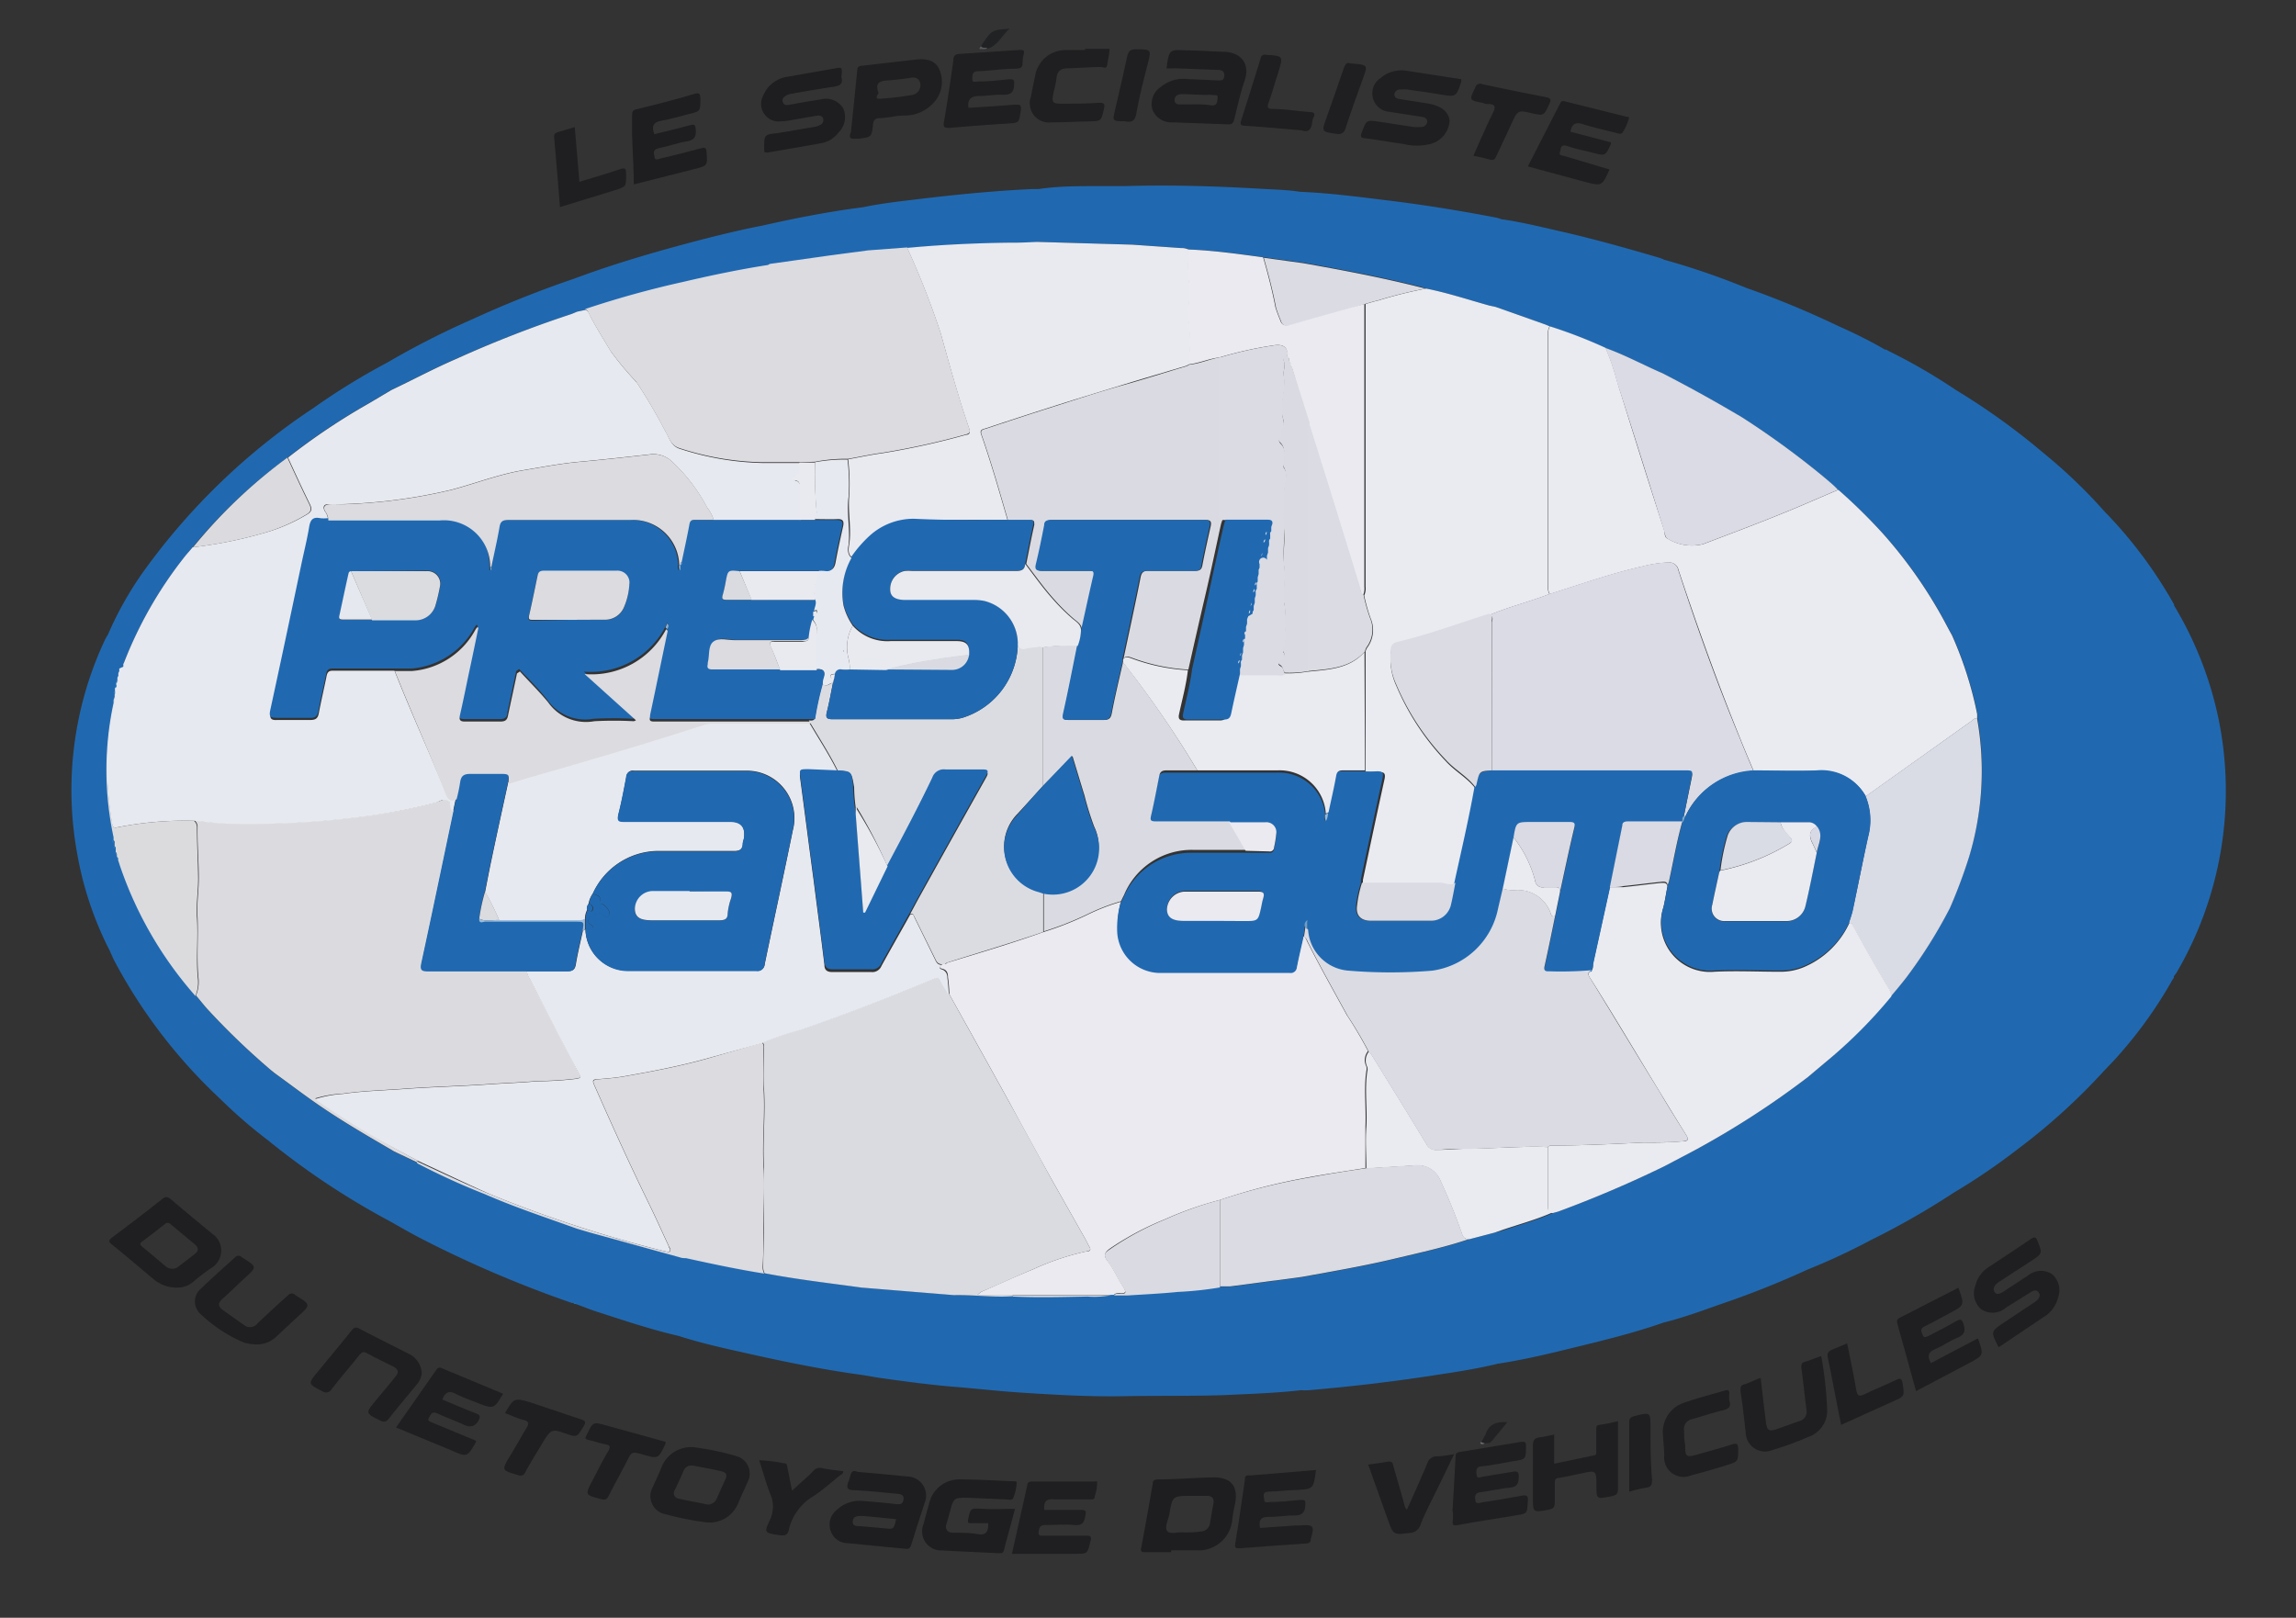<svg id="Calque_1" data-name="Calque 1" xmlns="http://www.w3.org/2000/svg" viewBox="0 0 149 105"><rect x="0" y="0" width="149" height="105" fill="#333333" stroke="none"/><defs><style>.cls-1{fill:#1e1e20;}.cls-2{fill:#1f1f21;}.cls-3{fill:#2069b1;}.cls-4{fill:#222224;}.cls-5{fill:#212224;}.cls-6{fill:#57585d;}.cls-7{fill:#727378;}.cls-8{fill:#1f7ec1;}.cls-9{fill:#1e6bb3;}.cls-10{fill:#1f6eb5;}.cls-11{fill:#1f69b1;}.cls-12{fill:#eaebf1;}.cls-13{fill:#d9dbe5;}.cls-14{fill:#e9ebf1;}.cls-15{fill:#dadbe3;}.cls-16{fill:#dadbe5;}.cls-17{fill:#dadbe2;}.cls-18{fill:#eaeaf0;}.cls-19{fill:#dadbe1;}.cls-20{fill:#dbdbe0;}.cls-21{fill:#dbdbdf;}.cls-22{fill:#247fc1;}.cls-23{fill:#dbdbde;}.cls-24{fill:#2980c3;}.cls-25{fill:#e9eaf0;}.cls-26{fill:#e7e9f0;}.cls-27{fill:#2880c2;}.cls-28{fill:#d9dae4;}.cls-29{fill:#eaeaf1;}.cls-30{fill:#dbdbe4;}.cls-31{fill:#dbdce2;}.cls-32{fill:#7ca9d2;}.cls-33{fill:#d7d9e5;}.cls-34{fill:#689ecd;}.cls-35{fill:#93b9dc;}.cls-36{fill:#dbdce0;}.cls-37{fill:#9cbdde;}.cls-38{fill:#e8eaf0;}.cls-39{fill:#e6e8ef;}.cls-40{fill:#dadbe0;}.cls-41{fill:#8eb1d3;}.cls-42{fill:#83abd1;}.cls-43{fill:#77a5ce;}</style></defs><title>logo</title><path class="cls-1" d="M75.7,4.44c.17-1.23.17-1.23,1.32-1.17.78,0,1.56.07,2.35.09,1.06,0,1.8.68,1.4,1.88-.28.81-.46,1.66-.67,2.5-.06.23-.14.35-.41.33l-3.62-.13a1.3,1.3,0,0,1-1.28-.82,1.32,1.32,0,0,1,.53-1.47,2.31,2.31,0,0,1,1.73-.52l2,.09c.24,0,.37,0,.4-.28s-.13-.39-.37-.4l-2.55-.1C76.22,4.43,76,4.44,75.7,4.44Zm1.94,2.33v0a7,7,0,0,1,.92.06c.47.09.43-.28.46-.5s-.25-.13-.38-.17a1.5,1.5,0,0,0-.29,0c-.56,0-1.11-.05-1.66-.05-.25,0-.47.11-.46.39s.23.28.43.28Z"/><path class="cls-1" d="M55.67,95.53c1.1.1,2.14.19,3.18.3A1.24,1.24,0,0,1,60,97.56c-.29.9-.59,1.79-.86,2.7-.08.25-.19.29-.41.26l-3.7-.36a1.17,1.17,0,0,1-1.12-.79A1.21,1.21,0,0,1,54.3,98,2.17,2.17,0,0,1,56,97.42c.73.06,1.46.12,2.19.21.27,0,.39,0,.44-.29s-.14-.36-.34-.38c-.94-.09-1.89-.19-2.83-.24-.44,0-.58-.13-.39-.58S55.16,95.35,55.67,95.53Zm2.48,3.07c-.73-.07-1.45-.15-2.18-.21-.3,0-.61,0-.63.36s.32.29.56.31l1.45.13C58,99.26,58,99.27,58.15,98.6Z"/><path class="cls-2" d="M11.52,83.57A2.3,2.3,0,0,1,9.94,83c-.89-.74-1.77-1.5-2.67-2.22-.25-.2-.21-.29,0-.46,1.1-.82,2.19-1.65,3.26-2.5.21-.17.34-.15.54,0q1.34,1.14,2.7,2.25a1.32,1.32,0,0,1-.09,2.25,12.52,12.52,0,0,0-1.09.83A1.56,1.56,0,0,1,11.52,83.57Zm-.33-1.22a.64.64,0,0,0,.4-.15l1-.77c.32-.23.34-.45,0-.71l-1.5-1.25a.27.27,0,0,0-.42,0c-.47.37-.94.74-1.43,1.1-.2.14-.16.22,0,.36.51.41,1,.83,1.5,1.25A.68.68,0,0,0,11.19,82.35Z"/><path class="cls-1" d="M76,100.74c-.57,0-1.14,0-1.71,0-.24,0-.27-.06-.23-.28.26-1.39.51-2.78.75-4.18,0-.21.14-.25.33-.26,1.19,0,2.38-.11,3.57-.13s1.66.57,1.44,1.73a8.54,8.54,0,0,0-.18,1,2.19,2.19,0,0,1-2.36,2H76Zm.79-1.28c.39,0,.75,0,1.11-.06a.61.61,0,0,0,.62-.52c.07-.42.14-.84.22-1.25s-.11-.57-.51-.54l-.93,0c-1.21,0-1.21,0-1.42,1.21-.07.36-.32.83-.13,1.07S76.49,99.41,76.83,99.46Z"/><path class="cls-1" d="M64.13,98.86c-.36,0-.73,0-1.1,0-.19,0-.24,0-.2-.26.16-.73.15-.71.92-.67s1.36,0,2.12,0c-.26,1-.5,1.82-.72,2.69-.05.2-.17.19-.33.19-1.22-.06-2.44-.11-3.66-.18a1.24,1.24,0,0,1-1.23-1.7c.12-.45.24-.91.37-1.36a2,2,0,0,1,2-1.55c1.16,0,2.31.08,3.47.12.08,0,.2,0,.21.07a3,3,0,0,1-.22,1c-.06.2-.29.11-.43.11l-2.54-.11c-.86,0-.91,0-1.13.86-.08.28-.15.56-.24.84s0,.55.41.57c.54,0,1.08,0,1.61.09S64.15,99.45,64.13,98.86Z"/><path class="cls-3" d="M144,46.79a23.5,23.5,0,0,0-2.83-7.35l-.08-.14s0,0,0-.06a28.94,28.94,0,0,0-4.37-5.89l-.11-.11h0a34,34,0,0,0-4-3.84,44.49,44.49,0,0,0-5.67-4.08,37.82,37.82,0,0,0-4.4-2.55l-.13-.08-.09,0c-1-.59-2-1.07-3.09-1.56a59.94,59.94,0,0,0-5.92-2.45A47.67,47.67,0,0,0,108,16.86a2.24,2.24,0,0,0-.36-.14c-2-.59-4-1.15-6-1.62-1.39-.31-2.78-.67-4.2-.87l-.27-.09c-2.38-.46-4.78-.85-7.19-1.14-1.86-.23-3.71-.47-5.59-.55-.92-.14-1.85-.15-2.77-.21-2.87-.16-5.74-.25-8.61-.16H71.24c-1.28,0-2.56,0-3.84.19H67c-2.38.11-4.75.34-7.12.62-1.29.16-2.59.29-3.87.56-2.21.28-4.39.71-6.57,1.2-1.64.32-3.27.73-4.89,1.16-2.45.66-4.89,1.38-7.27,2.27a69.64,69.64,0,0,0-6.67,2.66,53.45,53.45,0,0,0-5.49,2.8,43.68,43.68,0,0,0-4.79,2.95A42.34,42.34,0,0,0,9.38,37,22.28,22.28,0,0,0,7,41.2a2.79,2.79,0,0,0-.19.33A22.93,22.93,0,0,0,5,55.35a22.14,22.14,0,0,0,2.13,6.37c.09.2.18.42.28.62a34.23,34.23,0,0,0,6.9,9A31.63,31.63,0,0,0,17.38,74a49.47,49.47,0,0,0,7.84,5.22c.67.37,1.33.76,2,1.11a74.77,74.77,0,0,0,9.87,4.23.09.09,0,0,0,.09,0,.22.22,0,0,1,.2.08c.52.19,1,.39,1.56.56,1.69.55,3.38,1.11,5.11,1.51,1.46.47,2.95.8,4.44,1.13,2.49.56,5,1.07,7.52,1.41l1,.17c1.72.24,3.44.48,5.17.61,1.38.12,2.76.27,4.14.36,2.18.14,4.36.27,6.55.23s4.37,0,6.55-.07c1.68-.08,3.36-.13,5-.32a4.87,4.87,0,0,0,.54,0c2.52-.22,5-.5,7.53-.88,1.58-.24,3.16-.46,4.71-.84,1.74-.26,3.45-.68,5.16-1.1,1.89-.46,3.77-.93,5.6-1.57,1.25-.31,2.45-.75,3.66-1.18a58.45,58.45,0,0,0,5.66-2.25,42.46,42.46,0,0,0,4.16-1.94,50.58,50.58,0,0,0,5.35-3.06A41.51,41.51,0,0,0,131,74.54a40.21,40.21,0,0,0,5.59-5.09h0l.1-.1c.29-.31.59-.61.86-.93A28.14,28.14,0,0,0,141,63.56h0l.07-.09,0-.09.07-.11.09-.11A23.35,23.35,0,0,0,144,46.79ZM56.21,16.27a.42.42,0,0,1-.15-.08A.42.42,0,0,0,56.21,16.27ZM7,54.47s0-.08,0-.1S7,54.42,7,54.47ZM127.78,55.6a33.56,33.56,0,0,1-1.25,3.34,4.8,4.8,0,0,1,.11,1.51,4.8,4.8,0,0,0-.11-1.51,31.56,31.56,0,0,1-2.83,4.51c-.32.41-.65.81-1,1.22A31.2,31.2,0,0,1,118.4,69l-1.08.91a56.21,56.21,0,0,1-7.42,4.79l-1.9,1a74.63,74.63,0,0,1-6.89,2.94l-.33.09c-1.07.48-2.21.78-3.32,1.16L97,80h0l-1.64.43c-1.56.53-3.17.88-4.77,1.26-2,.48-4.08.84-6.13,1.21l-4.62.61c-.23,0-.46,0-.68,0a22.6,22.6,0,0,1-2.72.29c-1.08.11-2.17.16-3.26.23H72.12a5.68,5.68,0,0,1-1.54.09c-1.62,0-3.23.07-4.85,0-1.27.09-2.55-.1-3.82-.07l-6-.49c-2.1-.29-4.2-.53-6.29-.93-1.7-.27-3.39-.63-5.07-1-.13,0-.26,0-.39-.05l-.13,0,.13,0-5.32-1.47c-.46-.12-.91-.26-1.36-.39h0c-2-.72-4.06-1.4-6-2.25a44.6,44.6,0,0,1-4.38-2l-1.52-.72-.13-.08h0c-1.72-1-3.44-2-5.06-3.14-.87-.61-1.71-1.25-2.57-1.87l-.11-.09h0l-.1-.08h0a.44.44,0,0,0-.08.35.44.44,0,0,1,.08-.35,47,47,0,0,1-4.16-4c-.25-.28-.48-.58-.72-.86a24.85,24.85,0,0,1-4.9-8.46l-.12-.37-.08-.2a.1.1,0,0,0,0-.09.22.22,0,0,1-.07-.22l0-.18a.19.19,0,0,1-.07-.2l0-.19a.2.2,0,0,1-.07-.2l0-.19h0a20.67,20.67,0,0,1,0-8.72h0l0-.19.07-.2,0-.19a.19.19,0,0,1,.07-.2l0-.18a.22.22,0,0,1,.08-.22.14.14,0,0,0,0-.09.22.22,0,0,1,.08-.2l0-.17.06-.12,0-.17.06-.13,0-.17L8,43.27l0-.17L8.05,43A26.47,26.47,0,0,1,12,36.11c.16-.2.34-.39.5-.59a33.32,33.32,0,0,1,6.16-5.82,42.47,42.47,0,0,1,5.27-3.53l1.43-.85a.33.33,0,0,1-.22-.26.33.33,0,0,0,.22.26c1.39-.66,2.75-1.39,4.16-2A74.93,74.93,0,0,1,37,20.41c.16-.05.3-.12.45-.18a.36.36,0,0,1-.12-.33.36.36,0,0,0,.12.33l.56-.12a63.28,63.28,0,0,1,6.3-1.75c1.84-.43,3.69-.82,5.56-1.11a.75.75,0,0,0,.12-.07.34.34,0,0,1-.15-.06.34.34,0,0,0,.15.06l3.82-.54,2.56-.34h0l2.54-.19c2.21-.21,4.42-.31,6.63-.34.6,0,1.2,0,1.8-.07l6.18.18,3.16.22a1,1,0,0,1,.47.09c1.64.06,3.27.29,4.9.51l2.55.35c2.6.46,5.18.95,7.74,1.6l.22.08c1.4.28,2.75.73,4.12,1.11l.38.08,0-.09,0,.09L100.11,21a4.32,4.32,0,0,1,.45.19,31.82,31.82,0,0,1,3.62,1.4c1.28.46,2.47,1.11,3.72,1.65q2.64,1.36,5.19,2.88h0a55.5,55.5,0,0,1,5.21,3.8c.33.28.65.58,1,.88a36,36,0,0,1,2.93,2.86,30.08,30.08,0,0,1,4,5.72c.15.28.3.57.46.85h0a24.34,24.34,0,0,1,1.64,5.13c0,.08,0,.16,0,.25A19.32,19.32,0,0,1,127.78,55.6Z"/><path class="cls-2" d="M129.74,87.42l-.05,0c-.51-1-.51-1,.4-1.61l1.79-1.19a1.79,1.79,0,0,0,.28-.2c.18-.15.28-.35.13-.55s-.34-.09-.51,0l-1.6,1a1.32,1.32,0,0,1-1.63.09,1.38,1.38,0,0,1-.34-1.57,1.93,1.93,0,0,1,.77-1.1c.94-.62,1.88-1.24,2.81-1.87.24-.16.33-.14.44.13.31.8.32.8-.38,1.27l-2,1.3a1.78,1.78,0,0,0-.31.23c-.14.15-.23.35-.08.53s.32.08.48,0l1.68-1.1a1.31,1.31,0,0,1,1.55-.08,1.37,1.37,0,0,1,.39,1.51,2,2,0,0,1-.77,1.16Z"/><path class="cls-2" d="M94.83,5.14a1.57,1.57,0,0,1,0,.16c-.33,1-.33,1-1.38.83C92.73,6,92,5.91,91.34,5.81a2.68,2.68,0,0,0-.49,0,.35.35,0,0,0-.36.33c0,.18.16.27.33.29l1.74.27c.91.13,1.45.52,1.51,1.13A1.64,1.64,0,0,1,92.8,9.35a3.62,3.62,0,0,1-1.7,0c-.84-.12-1.67-.27-2.51-.38-.27,0-.32-.11-.22-.37.31-.81.3-.82,1.13-.7s1.48.23,2.22.34a2.72,2.72,0,0,0,.49,0,.38.38,0,0,0,.41-.34c0-.23-.18-.29-.37-.32l-2.07-.32a1.2,1.2,0,0,1-1.09-.92,1.19,1.19,0,0,1,.51-1.28,2.07,2.07,0,0,1,1.6-.48Z"/><path class="cls-2" d="M45,93.93a16.91,16.91,0,0,1,2.79.58,1.17,1.17,0,0,1,.72,1.69c-.19.44-.39.86-.58,1.3a2,2,0,0,1-2.22,1.29,19.88,19.88,0,0,1-2.53-.51,1.2,1.2,0,0,1-.8-1.8c.18-.41.38-.82.55-1.25A2.06,2.06,0,0,1,45,93.93Zm.91,3.72a.62.62,0,0,0,.59-.36c.19-.41.37-.83.56-1.24s0-.49-.25-.56c-.6-.14-1.21-.25-1.82-.36a.55.55,0,0,0-.65.38c-.17.41-.36.8-.55,1.2a.36.36,0,0,0,.26.56C44.67,97.41,45.29,97.52,45.91,97.65Z"/><path class="cls-1" d="M54.6,5c.17.55-.26.6-.7.66-.84.13-1.68.27-2.51.42a1,1,0,0,0-.37.12c-.15.09-.3.22-.21.44s.24.19.42.16c.65-.12,1.31-.24,2-.34a1.32,1.32,0,0,1,1.49.57,1.41,1.41,0,0,1-.31,1.58,1.78,1.78,0,0,1-1,.66c-1.19.23-2.38.41-3.57.63-.24,0-.25,0-.25-.26,0-.91,0-.9.88-1l2.36-.4a1.07,1.07,0,0,0,.37-.12.35.35,0,0,0,.21-.45c-.08-.17-.24-.19-.42-.16l-1.78.31a3.8,3.8,0,0,1-.58.06,1.14,1.14,0,0,1-1.1-1.68A2,2,0,0,1,51,5l3.13-.55C54.67,4.35,54.67,4.35,54.6,5Z"/><path class="cls-2" d="M32.65,90.46c-.6,1-.6,1-1.65.6-.47-.19-.95-.35-1.39-.58s-.72-.16-.9.36c.7.29,1.42.6,2.14.88.3.11.37.2.18.52s-.5.43-.89.25c-.57-.27-1.17-.48-1.75-.75-.37-.18-.46.11-.57.31s.18.25.3.31l2.77,1.15a.17.17,0,0,1,0,.08c-.57,1-.58,1-1.61.54l-3.58-1.48,2.62-3.75a.26.26,0,0,1,.37-.09Z"/><path class="cls-2" d="M67.77,98c.79,0,1.59,0,2.39,0,.31,0,.33.09.28.35-.07.44-.2.69-.73.63s-1.24,0-1.86,0c-.39,0-.42.21-.45.48s.26.21.4.21c.88,0,1.77,0,2.65,0,.26,0,.42,0,.32.36-.21.82-.18.82-1,.82h-4.1l1-4.47c0-.17.12-.22.3-.22h4a.6.6,0,0,1,.23,0,3.09,3.09,0,0,1-.15.95c0,.24-.19.21-.35.21-.75,0-1.51,0-2.25,0C67.9,97.25,67.72,97.45,67.77,98Z"/><path class="cls-2" d="M104.45,11c-.49,1.09-.49,1.09-1.61.8l-3.69-1,2.1-4.1c.07-.14.16-.16.31-.12l4,1c.06,0,.17,0,.16.07a3.26,3.26,0,0,1-.38.88c-.09.21-.26.15-.41.11-.71-.18-1.43-.34-2.13-.56-.47-.16-.79-.12-.88.47l2.62.69a.54.54,0,0,1,0,.11c-.36.78-.36.78-1.19.56-.54-.14-1.08-.24-1.61-.42s-.43.2-.51.4.17.2.3.24Z"/><path class="cls-2" d="M127.09,83.58c.41,1.13.41,1.13-.58,1.66-.54.28-1.06.59-1.6.84-.38.17-.19.41-.12.6s.3.06.41,0c.6-.3,1.19-.61,1.77-.94.24-.13.34-.13.44.15.15.45.12.74-.39.94s-.94.53-1.43.73-.52.49-.28.91l3-1.58.06,0c.37,1.07.38,1.07-.6,1.59l-3.43,1.81c-.41-1.49-.8-2.93-1.21-4.37-.06-.24,0-.33.21-.42Z"/><path class="cls-1" d="M42.46,8.71c.76-.19,1.54-.37,2.31-.58.27-.08.35-.06.38.25.05.48-.07.72-.6.8s-1.2.32-1.8.44c-.42.08-.31.35-.27.59s.3.1.4.07c.89-.2,1.78-.43,2.66-.67.23-.06.29,0,.31.23.07.91.08.91-.78,1.13l-3.94,1c0-1.07-.08-2.12-.11-3.17,0-.43,0-.85,0-1.27,0-.26,0-.38.3-.44,1.25-.31,2.5-.62,3.75-1,.33-.09.37,0,.38.31,0,.83,0,.83-.75,1-.58.15-1.16.33-1.75.43S42.28,8.22,42.46,8.71Z"/><path class="cls-2" d="M55.22,8.58c.15-1.41.28-2.72.41-4,0-.19.06-.29.28-.31l3.4-.39c.67-.08,1.35-.06,1.65.63a2,2,0,0,1-.3,2.08,2.55,2.55,0,0,1-2,.91c-.52,0-1,.15-1.56.17-.33,0-.42.14-.45.46-.09.78-.11.76-.9.87C55.35,9,55,9.09,55.22,8.58ZM57,6c.07.06-.34.43.09.41a19,19,0,0,0,2.13-.25.64.64,0,0,0,.48-.83C59.57,5,59.28,5,59,5.07c-.46.06-.93.12-1.4.15S56.77,5.35,57,6Z"/><path class="cls-2" d="M94.26,98.11c.07-1.19.14-2.38.2-3.57,0-.19.06-.27.27-.3l4-.66c.22,0,.3,0,.3.26,0,.88,0,.88-.85,1-.66.11-1.31.26-2,.33-.43,0-.39.34-.35.59s.27.1.42.08l2-.33c.22,0,.3,0,.31.26,0,.46-.05.75-.61.79s-1.25.22-1.88.29c-.42.05-.35.35-.32.57s.29.12.44.09c.85-.13,1.7-.27,2.55-.43.34-.06.45,0,.41.38-.06.78,0,.77-.81.9-1.23.2-2.47.39-3.71.62-.34.07-.39,0-.35-.32s0-.39,0-.58Z"/><path class="cls-2" d="M62.85,7c1-.07,2-.12,3-.21.36,0,.44,0,.39.4-.11.79-.09.78-.89.83-1.24.08-2.47.17-3.71.28-.32,0-.45,0-.38-.4.23-1.32.42-2.64.61-4,0-.26.11-.39.4-.4l3.91-.26c.21,0,.31,0,.26.27a2.25,2.25,0,0,0-.08.58c0,.32-.17.35-.43.37-.82,0-1.63.13-2.44.16-.42,0-.39.29-.39.53s.27.14.41.14c.67,0,1.33-.08,2-.15.3,0,.32.06.3.35,0,.52-.25.68-.76.66s-1,.08-1.51.08S62.76,6.45,62.85,7Z"/><path class="cls-2" d="M85.4,95.41c-.16,1.24-.16,1.24-1.34,1.3-.55,0-1.1.1-1.66.1s-.35.33-.36.54.23.15.36.14c.68,0,1.36-.08,2-.14.25,0,.34,0,.31.29,0,.45-.15.73-.7.72s-1.07.1-1.61.09-.74.15-.63.72l2.3-.16.25,0c.94-.07,1,0,.74.9,0,.19-.1.26-.31.27-1.43.09-2.86.2-4.29.31-.23,0-.35,0-.3-.29.23-1.37.42-2.74.62-4.11,0-.16,0-.35.25-.33h.14Z"/><path class="cls-2" d="M27.37,89.1a1.3,1.3,0,0,1-.3.73c-.61.75-1.24,1.48-1.83,2.24-.2.26-.36.24-.61.11-.91-.46-.92-.46-.27-1.25.43-.52.84-1,1.28-1.55.27-.3.21-.51-.13-.69-.57-.28-1.14-.56-1.7-.86-.21-.12-.33-.08-.48.11-.59.74-1.21,1.45-1.79,2.2a.43.43,0,0,1-.64.15c-.92-.48-.93-.47-.26-1.28s1.46-1.76,2.17-2.65c.16-.2.28-.25.52-.12,1.07.56,2.14,1.09,3.22,1.64A1.47,1.47,0,0,1,27.37,89.1Z"/><path class="cls-2" d="M105,92.24c0,1.5,0,3,0,4.43,0,.36-.21.4-.5.46-.9.17-.9.18-.9-.73s0-1-.93-.78c-.5.1-1,.22-1.49.3-.23,0-.29.13-.28.35,0,.41,0,.82,0,1.22s-.13.44-.42.5c-1,.18-1,.19-1-.78,0-1.13,0-2.26,0-3.38,0-.35.1-.5.44-.54s.61-.12.94-.18V95l2.58-.54c.19,0,.15-.19.15-.31,0-.46,0-.92,0-1.37,0-.2,0-.28.26-.31C104.31,92.41,104.67,92.32,105,92.24Z"/><path class="cls-2" d="M16.48,87.25a2.84,2.84,0,0,1-.67-.12A9.39,9.39,0,0,1,13,85.27a1.09,1.09,0,0,1,.07-1.66c.72-.69,1.46-1.35,2.18-2a.29.29,0,0,1,.45,0c1,.62,1,.61.13,1.39-.46.43-.92.88-1.39,1.3-.31.27-.29.49,0,.71l1.41,1a.61.61,0,0,0,.84-.09c.65-.63,1.31-1.23,2-1.85a.32.32,0,0,1,.49,0c1,.61,1,.61.16,1.37-.5.47-1,.93-1.5,1.4A1.87,1.87,0,0,1,16.48,87.25Z"/><path class="cls-2" d="M114.26,89.43c.11,1,.22,1.88.33,2.8.08.64.19.71.79.5s.92-.34,1.38-.49a.63.63,0,0,0,.47-.75c-.11-.9-.21-1.81-.33-2.71,0-.23,0-.33.22-.39s.68-.24,1.07-.38a25.14,25.14,0,0,1,.39,3.64,1.83,1.83,0,0,1-1.24,1.62,21,21,0,0,1-2.34.85A1.25,1.25,0,0,1,113.29,93c-.1-.91-.2-1.81-.34-2.71,0-.28,0-.38.27-.45S113.89,89.56,114.26,89.43Z"/><path class="cls-2" d="M112.22,90.88c.17.45-.08.58-.47.67-.65.16-1.29.37-1.93.56a.64.64,0,0,0-.53.75c0,.3,0,.61.07.92,0,.81.07.83.88.6s1.44-.4,2.15-.63c.3-.09.4-.06.41.28,0,.83,0,.83-.76,1.07s-1.53.46-2.3.66A1.26,1.26,0,0,1,108,94.47c0-.44-.06-.88-.08-1.32a2,2,0,0,1,1.35-2.1c.88-.31,1.78-.54,2.67-.8.21-.07.3,0,.28.23S112.22,90.74,112.22,90.88Z"/><path class="cls-2" d="M70.41,3.17h1.32c.1,0,.28,0,.27,0,0,.32-.09.64-.14,1s-.24.18-.39.18c-.71,0-1.43.07-2.15.08-.44,0-.71.16-.76.63s-.13.67-.2,1c-.12.59-.06.68.57.67.79,0,1.59,0,2.39-.06.36,0,.39.08.32.4-.18.79-.16.79-1,.81s-1.59.06-2.39.06A1.25,1.25,0,0,1,66.9,6.28c.09-.46.18-.92.28-1.38a2,2,0,0,1,1.91-1.65c.44,0,.88,0,1.32,0Z"/><path class="cls-2" d="M88.79,95.06c.46-.07.9-.12,1.33-.2.28,0,.27.17.31.32.24.82.47,1.63.7,2.45a.63.63,0,0,0,.17.36c.45-1,.9-2,1.32-3a.64.64,0,0,1,.6-.47c.36,0,.71-.07,1.14-.13-.41.86-.8,1.67-1.2,2.48s-.72,1.42-1,2.15a.73.73,0,0,1-.65.47c-1.09.14-1.09.15-1.46-.9Z"/><path class="cls-2" d="M51.4,96.75c.51-.47,1-.88,1.39-1.29a.54.54,0,0,1,.56-.17c.45.09.9.14,1.37.2,0,.19-.16.22-.25.3-.54.44-1.07.91-1.65,1.3a3.43,3.43,0,0,0-1.63,2.2c-.07.36-.29.4-.61.35-1-.16-1-.16-.61-1A2,2,0,0,0,50,97c-.28-.71-.48-1.45-.73-2.22a9.8,9.8,0,0,1,1.64.2c.2,0,.17.21.2.34C51.21,95.75,51.29,96.21,51.4,96.75Z"/><path class="cls-2" d="M43.19,93.58a.71.71,0,0,1,0,.12c-.47,1-.47,1-1.51.69-.68-.18-.68-.18-1,.45s-.79,1.47-1.16,2.21c-.11.24-.22.33-.5.25-1.07-.27-1.07-.26-.55-1.25.33-.62.63-1.25,1-1.86.19-.33.09-.41-.23-.46s-.66-.19-1-.26-.26-.15-.15-.37c.39-.81.38-.82,1.23-.59Z"/><path class="cls-2" d="M95.62,10.11c.43-1,.83-1.89,1.27-2.8.2-.4.12-.55-.31-.56-.11,0-.22,0-.34-.07-.91-.17-.9-.17-.5-1a.32.32,0,0,1,.44-.22c1.39.3,2.78.58,4.17.85.28.06.33.16.2.42-.36.79-.35.8-1.18.61s-.88-.19-1.26.64-.66,1.42-1,2.14c-.1.25-.21.31-.47.23S96,10.18,95.62,10.11Z"/><path class="cls-2" d="M32.77,91.72c.59-1,.59-1,1.65-.7l3.28,1.1c.31.09.33.2.17.46-.43.71-.42.72-1.2.45s-.9-.31-1.4.52c-.39.65-.8,1.3-1.18,2a.34.34,0,0,1-.47.19c-1.09-.32-1.09-.31-.49-1.29.34-.57.67-1.15,1-1.71.21-.31.24-.49-.19-.59S33.2,91.86,32.77,91.72Z"/><path class="cls-2" d="M84.48,8.46c-1.29-.11-2.51-.22-3.72-.3-.27,0-.28-.12-.22-.33.43-1.35.86-2.7,1.27-4.05a.27.27,0,0,1,.36-.22h0c1.11.07,1.11.07.79,1.12-.22.68-.41,1.37-.64,2-.09.27-.08.37.23.39.81,0,1.62.14,2.44.2.29,0,.38.1.24.38a.62.62,0,0,0-.07.23C85.12,8.38,84.91,8.63,84.48,8.46Z"/><path class="cls-2" d="M119.48,92.48c-.2-1-.4-2-.59-3-.09-.45-.17-.9-.27-1.34-.06-.26,0-.43.25-.53s.63-.27,1-.42c.2,1,.42,2,.59,3,.07.44.2.47.57.29.67-.33,1.37-.6,2-.91.26-.12.38-.15.44.21.13.84.15.84-.63,1.18Z"/><path class="cls-2" d="M36.34,13.44c-.13-1.55-.24-3.06-.38-4.56,0-.23.1-.25.23-.3l1.11-.33.3,3.55c.91-.28,1.8-.53,2.67-.83.31-.1.35,0,.36.26,0,.87.06.87-.77,1.13Z"/><path class="cls-2" d="M87.66,4.12c1.12.08,1.12.08.78,1s-.76,2.11-1.11,3.18c-.1.31-.22.43-.58.39-1-.14-1-.12-.66-1.07s.75-2.12,1.11-3.18C87.29,4.22,87.35,4,87.66,4.12Z"/><path class="cls-2" d="M73,7.87c-.8,0-.81,0-.65-.68.27-1.18.55-2.35.8-3.53.08-.33.2-.48.58-.46,1,0,1,0,.74,1s-.51,2-.7,3C73.71,7.77,73.52,8,73,7.87Z"/><path class="cls-2" d="M105.73,96.82c0-1.56,0-3,0-4.52,0-.3.15-.34.38-.4,1-.25,1-.25,1,.77s0,2.22.1,3.33c0,.32,0,.52-.41.56A8.92,8.92,0,0,0,105.73,96.82Z"/><path class="cls-4" d="M96.14,93.57a5.05,5.05,0,0,0,.28-.51c.22-.65.73-.79,1.4-.76-.34.43-.67.82-1,1.22-.14.17-.32.14-.5.16S96.17,93.67,96.14,93.57Z"/><path class="cls-5" d="M63.66,3c.05-.08.1-.17.16-.25.56-.8.56-.8,1.69-.89C65,2.33,64.72,3,64.08,3.16,64,3.1,63.77,3.2,63.66,3Z"/><path class="cls-6" d="M63.66,3c.11.16.29.06.42.12a.49.49,0,0,1-.37.06C63.51,3.22,63.54,3.13,63.66,3Z"/><path class="cls-7" d="M96.14,93.57c0,.1.14.07.2.11a.23.23,0,0,1-.28,0A1.2,1.2,0,0,1,96.14,93.57Z"/><path class="cls-8" d="M37.19,84.55a.22.22,0,0,1,.2.08A.2.2,0,0,1,37.19,84.55Z"/><path class="cls-9" d="M136.66,33.35l-.11-.11Z"/><path class="cls-10" d="M122.45,22.76l-.13-.08Z"/><path class="cls-11" d="M141.14,39.44l-.08-.14Z"/><path class="cls-11" d="M141.06,63.38l.07-.11Z"/><path class="cls-11" d="M141,63.56l.07-.09Z"/><path class="cls-9" d="M136.54,69.45l.1-.1Z"/><path class="cls-12" d="M122.21,34.65a30.08,30.08,0,0,1,4,5.72c.15.28.3.57.46.85a24.34,24.34,0,0,1,1.64,5.13c0,.08,0,.16,0,.25a.48.48,0,0,0-.3.15l-6.93,4.94a3.28,3.28,0,0,0-3.16-1.64c-1.37,0-2.74,0-4.11,0-.3-.71-.6-1.41-.88-2.12-1.46-3.59-2.77-7.24-4-10.93a.61.61,0,0,0-.68-.49,8,8,0,0,0-1.68.26c-2,.45-4,1.16-6,1.79a1,1,0,0,1-.1-.56V21.79a1.08,1.08,0,0,1,.11-.61,31.82,31.82,0,0,1,3.62,1.4,15.57,15.57,0,0,1,.78,2.3c1,3.21,2,6.43,3.05,9.63,0,.17,0,.39.23.47a3,3,0,0,0,2.26.34c1.63-.62,3.26-1.23,4.87-1.88,1.31-.52,2.61-1.1,3.91-1.65A36,36,0,0,1,122.21,34.65Z"/><path class="cls-13" d="M121.06,51.69,128,46.75a.48.48,0,0,1,.3-.15,19.32,19.32,0,0,1-.51,9,33.56,33.56,0,0,1-1.25,3.34,31.56,31.56,0,0,1-2.83,4.51c-.32.41-.65.81-1,1.22a1.44,1.44,0,0,0-.11-.42c-.83-1.38-1.62-2.78-2.39-4.19,0-.11-.1-.22-.24-.12.08-.28.19-.56.25-.84.35-1.59.66-3.19,1-4.78A4.1,4.1,0,0,0,121.06,51.69Z"/><path class="cls-12" d="M120,59.94c.14-.1.19,0,.24.12.77,1.41,1.56,2.81,2.39,4.19a1.44,1.44,0,0,1,.11.42A31.2,31.2,0,0,1,118.4,69l-1.08.91a56.21,56.21,0,0,1-7.42,4.79l-1.9,1a74.63,74.63,0,0,1-6.89,2.94l-.33.09c-.35,0-.33-.22-.33-.46V74.45a.29.29,0,0,1,.26-.1c2,0,3.94-.1,5.91-.19.87,0,1.75,0,2.63-.09.29,0,.34-.12.2-.36-.59-.95-1.18-1.91-1.76-2.87-1.51-2.47-3-5-4.53-7.41-.17-.28,0-.34.13-.46s.06-.32.1-.48l1.08-4.91c.29,0,.59,0,.88,0,.8-.08,1.6-.19,2.4-.27.18,0,.41-.07.46.22-.09.46-.16.93-.27,1.39a3.18,3.18,0,0,0,3.31,4.15c1.42-.07,2.84,0,4.26,0a3.87,3.87,0,0,0,1.58-.31A5.69,5.69,0,0,0,120,59.94Z"/><path class="cls-14" d="M100.45,74.45v3.77c0,.24,0,.48.33.46-1.07.48-2.21.78-3.32,1.16L97,80l-1.64.43c-.27,0-.4-.09-.49-.35a36.19,36.19,0,0,0-1.39-3.43,1.6,1.6,0,0,0-1.71-1l-3.1.19c0-.9-.07-1.8,0-2.71.07-1.19-.12-2.4.06-3.59a.56.56,0,0,0,0-.29.91.91,0,0,1,.11-1h0l.1.1c.15.23.3.46.44.7,1.07,1.73,2.14,3.46,3.19,5.2a.69.69,0,0,0,.71.38c.68,0,1.37-.07,2-.08C97,74.55,98.72,74.38,100.45,74.45Z"/><path class="cls-15" d="M88.68,75.82l3.1-.19a1.6,1.6,0,0,1,1.71,1,36.19,36.19,0,0,1,1.39,3.43c.09.26.22.39.49.35-1.56.53-3.17.88-4.77,1.26-2,.48-4.08.84-6.13,1.21l-4.62.61c-.23,0-.46,0-.68,0V77.88A39.15,39.15,0,0,1,85,76.42C86.22,76.19,87.45,76,88.68,75.82Z"/><path class="cls-16" d="M119.28,31.79c-1.3.55-2.6,1.13-3.91,1.65-1.61.65-3.24,1.26-4.87,1.88a3,3,0,0,1-2.26-.34c-.18-.08-.18-.3-.23-.47-1-3.2-2-6.42-3.05-9.63a15.57,15.57,0,0,0-.78-2.3c1.28.46,2.47,1.11,3.72,1.65q2.64,1.36,5.19,2.88a55.5,55.5,0,0,1,5.21,3.8C118.63,31.19,119,31.49,119.28,31.79Z"/><path class="cls-17" d="M79.17,77.88v5.68a22.6,22.6,0,0,1-2.72.29c-1.08.11-2.17.16-3.26.23H72.3c.09-.14.23-.11.36-.11.37,0,.48,0,.24-.41-.36-.54-.62-1.15-1-1.66s-.15-.62.19-.86a18.85,18.85,0,0,1,3.51-1.89A22.7,22.7,0,0,1,79.17,77.88Z"/><path class="cls-14" d="M100.56,21.18a1.08,1.08,0,0,0-.11.61V38a1,1,0,0,0,.1.56l-.32.12c-1.19.44-2.43.75-3.61,1.26-2,.61-3.9,1.35-5.92,1.82-.4.1-.41.42-.45.72a4.08,4.08,0,0,0,.35,2,16.28,16.28,0,0,0,3.25,4.95c.58.64,1.37,1.05,1.9,1.75-.37,2.07-.85,4.11-1.3,6.17-.35.24-.69,0-1,0-1.67,0-3.35,0-5,0a2.11,2.11,0,0,1,0-.25c.46-2.17.92-4.35,1.4-6.53.07-.34,0-.48-.35-.45a8.68,8.68,0,0,1-.88,0V42.28a.85.85,0,0,1,.09-.22,1.92,1.92,0,0,0,.24-1.92,11,11,0,0,1-.42-1.49,1.09,1.09,0,0,0,.09-.57V19.73c.28-.08.56-.17.84-.23a27.52,27.52,0,0,1,3.1-.77c1.4.28,2.75.73,4.12,1.11l.38.08L100.11,21A4.32,4.32,0,0,1,100.56,21.18Z"/><path class="cls-18" d="M79.17,77.88a22.7,22.7,0,0,0-3.58,1.26A18.85,18.85,0,0,0,72.08,81c-.34.24-.53.43-.19.86s.65,1.12,1,1.66c.24.37.13.44-.24.41-.13,0-.27,0-.36.11H63.44a1.73,1.73,0,0,1,.25-.2c1.12-.49,2.23-1,3.36-1.46a16.76,16.76,0,0,1,3.46-1.16c.25,0,.31-.11.17-.33a3.84,3.84,0,0,1-.18-.35l-2.26-4c-.92-1.65-1.82-3.31-2.74-5-1.29-2.34-2.59-4.67-3.89-7a10.17,10.17,0,0,0-.09-1.11c0-.27-.07-.48-.36-.55s-.14-.19,0-.3h.2l.1-.09c2.1-.64,4.2-1.26,6.27-2a21,21,0,0,0,2.76-1.08,13.64,13.64,0,0,1,2.25-.88,6,6,0,0,0-.2,1.79A2.8,2.8,0,0,0,75.23,63c2.82,0,5.64,0,8.47,0a.4.4,0,0,0,.46-.37c.12-.62.27-1.24.41-1.86.17.07.21.24.28.38.81,1.6,1.69,3.16,2.55,4.73a26.1,26.1,0,0,1,1.38,2.34.91.91,0,0,0-.11,1,.56.56,0,0,1,0,.29c-.18,1.19,0,2.4-.06,3.59,0,.91,0,1.81,0,2.71-1.23.2-2.46.37-3.68.6A39.15,39.15,0,0,0,79.17,77.88Z"/><path class="cls-19" d="M61.61,64.54c1.3,2.34,2.6,4.67,3.89,7,.92,1.65,1.82,3.31,2.74,5l2.26,4a3.84,3.84,0,0,0,.18.35c.14.22.08.29-.17.33a16.76,16.76,0,0,0-3.46,1.16c-1.13.47-2.24,1-3.36,1.46a1.73,1.73,0,0,0-.25.2h2.29v.09c-1.27.09-2.55-.1-3.82-.07l-6-.49c-2.1-.29-4.2-.53-6.29-.93a1,1,0,0,1-.09-.56c0-.93.08-1.87.05-2.78,0-1.19,0-2.38,0-3.57-.1-1.69.11-3.39,0-5.09-.05-.84,0-1.68,0-2.52,0-.16.05-.33-.1-.46a20.25,20.25,0,0,1,2.62-.9c2.9-1,5.75-2.1,8.57-3.28.25-.1.34,0,.45.17S61.44,64.25,61.61,64.54Z"/><path class="cls-17" d="M65.73,84.15v-.09h6.39a5.68,5.68,0,0,1-1.54.09C69,84.18,67.35,84.23,65.73,84.15Z"/><path class="cls-15" d="M92.52,18.73a27.52,27.52,0,0,0-3.1.77c-.28.06-.56.15-.84.23L87.7,20c-1.28.36-2.56.71-3.84,1.09-.38.11-.64.1-.76-.33a8.21,8.21,0,0,1-.29-.78c-.21-1.1-.49-2.18-.8-3.25l2.55.35c2.6.46,5.18.95,7.74,1.6Z"/><path class="cls-20" d="M49.45,67.68c.15.13.1.3.1.46,0,.84,0,1.68,0,2.52.11,1.7-.1,3.4,0,5.09.08,1.19,0,2.38,0,3.57,0,.91,0,1.85-.05,2.78a1,1,0,0,0,.09.56c-1.7-.27-3.39-.63-5.07-1-.13,0-.26,0-.39-.05l-5.32-1.47c-.46-.12-.91-.26-1.36-.39-2-.72-4.06-1.4-6-2.25a44.6,44.6,0,0,1-4.38-2v-.12c1.57.72,3.13,1.47,4.73,2.13a82.24,82.24,0,0,0,11.35,3.71c.11,0,.23.09.32,0s0-.21-.05-.31c-.43-.93-.85-1.87-1.3-2.79-1.24-2.53-2.4-5.1-3.54-7.68-.1-.22-.14-.35.17-.38.58-.05,1.17-.09,1.74-.19,1.79-.32,3.58-.65,5.33-1.14Z"/><path class="cls-21" d="M27.09,75.33v.12l-1.52-.72-.13-.08h0c-1.72-1-3.44-2-5.06-3.14-.87-.61-1.71-1.25-2.57-1.87l-.11-.09h0l-.1-.08h0a47,47,0,0,1-4.16-4c-.25-.28-.48-.58-.72-.86a2.28,2.28,0,0,0,.16-1.14c-.13-1.32,0-2.63-.06-3.94-.06-.84.08-1.69.08-2.53,0-1.11-.1-2.23-.08-3.35a.53.53,0,0,0-.2-.41c.69.06,1.39.17,2.08.18a56.81,56.81,0,0,0,8.14-.36,39.23,39.23,0,0,0,5.49-1c.24-.06.49-.22.7-.17s.17.45.33.65c0,0,.07.06.1.1-.69,3.27-1.37,6.56-2.08,9.83-.1.47,0,.54.46.54,2.11,0,4.23,0,6.35,0a1.34,1.34,0,0,0,.22.54c1.05,2,2.1,4.08,3.17,6.12.11.21.15.27-.14.33a22,22,0,0,1-2.57.16c-1.08.1-2.17.13-3.26.21-1.78.12-3.56.16-5.35.29-1.32.1-2.66.13-4,.32a7.47,7.47,0,0,0-1.81.31c1.24.87,2.46,1.65,3.71,2.37C25.12,74.27,26.11,74.79,27.09,75.33Z"/><path class="cls-22" d="M25.43,74.65l.13.08Z"/><path class="cls-23" d="M12.58,53.27a.53.53,0,0,1,.2.41c0,1.12.07,2.24.08,3.35,0,.84-.14,1.69-.08,2.53.09,1.31-.07,2.62.06,3.94a2.28,2.28,0,0,1-.16,1.14,24.85,24.85,0,0,1-4.9-8.46l-.12-.37a.2.2,0,0,0-.08-.2.1.1,0,0,0,0-.09.25.25,0,0,0-.07-.22l0-.18a.21.21,0,0,0-.07-.2l0-.19a.21.21,0,0,0-.07-.2l0-.19a20.67,20.67,0,0,1,0-8.72l0-.19.07-.2,0-.19.08,0a1.68,1.68,0,0,1,0,.39A19.53,19.53,0,0,0,7,50.94c.06.84.15,1.67.29,2.5.05.27.1.31.37.25A22.75,22.75,0,0,1,12.58,53.27Z"/><path class="cls-24" d="M7.29,54.53a.21.21,0,0,1,.07.2A.2.2,0,0,1,7.29,54.53Z"/><path class="cls-24" d="M7.39,54.92a.21.21,0,0,1,.07.2A.19.19,0,0,1,7.39,54.92Z"/><path class="cls-24" d="M7.49,55.3a.25.25,0,0,1,.07.22A.22.22,0,0,1,7.49,55.3Z"/><path class="cls-24" d="M7.58,55.61a.2.2,0,0,1,.08.2Z"/><path class="cls-25" d="M67.3,15.7l6.18.18,3.16.22a1,1,0,0,1,.47.09,19.42,19.42,0,0,0,.09,2.41,3.32,3.32,0,0,1,0,.77,10.77,10.77,0,0,0-.05,1.39,11.18,11.18,0,0,1,0,2.89l-.16.09c-1.41.42-2.81.83-4.21,1.26s-3.08.94-4.61,1.43-2.82.91-4.23,1.38c-.18.05-.38.08-.27.38.64,1.83,1.17,3.69,1.71,5.55-2,0-4,0-6,0a4.25,4.25,0,0,0-2.85,1.06,8.05,8.05,0,0,0-1.22,1.39c-.3-.22-.25-.56-.2-.85.16-1-.09-2.08,0-3.13a12.89,12.89,0,0,0-.07-2.4c.74-.13,1.46-.29,2.2-.39a48.79,48.79,0,0,0,5.46-1.2c.2,0,.29-.14.2-.38-.69-2-1.27-4.1-1.84-6.16a54.39,54.39,0,0,0-2.19-5.59c2.21-.21,4.42-.31,6.63-.34C66.1,15.76,66.7,15.73,67.3,15.7Z"/><path class="cls-18" d="M77.11,23.65a11.18,11.18,0,0,0,0-2.89,10.77,10.77,0,0,1,.05-1.39,3.32,3.32,0,0,0,0-.77,19.42,19.42,0,0,1-.09-2.41c1.64.06,3.27.29,4.9.51.31,1.07.59,2.15.8,3.25a8.21,8.21,0,0,0,.29.78c.12.43.38.44.76.33,1.28-.38,2.56-.73,3.84-1.09l.88-.24V38.08a1.09,1.09,0,0,1-.09.57c-.14-.11-.15-.28-.2-.43-.53-1.71-1.05-3.42-1.58-5.12-.58-1.88-1.17-3.75-1.76-5.63l-1.08-3.63-.09-.09v-.2l-.1-.1v-.19l-.1-.1V23c0-.61-.46-.66-.93-.58a24.62,24.62,0,0,0-3.48.78C78.47,23.27,77.82,23.58,77.11,23.65Z"/><path class="cls-26" d="M12.58,53.27a22.75,22.75,0,0,0-4.94.42c-.27.06-.32,0-.37-.25-.14-.83-.23-1.66-.29-2.5a19.53,19.53,0,0,1,.48-5.55,1.68,1.68,0,0,0,0-.39v-.16l0-.18a.23.23,0,0,0,.08-.22.14.14,0,0,0,0-.09l.08-.2,0-.17.06-.12,0-.17.06-.13,0-.17L8,43.27l0-.17L8.05,43A26.47,26.47,0,0,1,12,36.11c.16-.2.34-.39.5-.59A28.07,28.07,0,0,0,17,34.63a11.32,11.32,0,0,0,2.91-1.23c.33-.19.36-.36.19-.7-.49-1-.95-2-1.41-3a42.47,42.47,0,0,1,5.27-3.53l1.43-.85c1.39-.66,2.75-1.39,4.16-2A74.93,74.93,0,0,1,37,20.41c.16-.05.3-.12.45-.18l.56-.12c.19.08.23.27.31.43.41.78.88,1.52,1.33,2.28a21.17,21.17,0,0,0,1.67,2,34.68,34.68,0,0,1,1.83,3.11c.27.42.37,1,.94,1.19a18.38,18.38,0,0,0,5.4.93c.82,0,1.64,0,2.46,0,0,.06-.09.13-.08.18.05.3.18.58-.3.69-.19,0-.06.27.1.29s.28.22.28.42c0,.72,0,1.43,0,2.14H46.32a2.39,2.39,0,0,0-.43-.82,11.22,11.22,0,0,0-2.29-3,1.73,1.73,0,0,0-1.43-.46c-1.53.17-3.06.34-4.59.48-1.23.11-2.44.35-3.66.55-1.59.27-3.09.86-4.65,1.27a35,35,0,0,1-7,.93c-.31,0-.62,0-.93,0s-.42.16-.26.46a1,1,0,0,1,.21.59,2,2,0,0,1-.49,0c-.49-.1-.64.14-.71.59-.14.83-.35,1.66-.52,2.48-.67,3.13-1.33,6.26-2,9.38-.08.39,0,.54.42.51.71,0,1.43,0,2.15,0,.35,0,.49-.11.55-.44.15-.8.34-1.59.5-2.39.05-.25.13-.37.41-.37l4,0c1.05,2.64,2.22,5.23,3.32,7.85.16.37.34.46.69.3l-.21,1s-.08-.06-.1-.1c-.16-.2,0-.59-.33-.65s-.46.11-.7.17a39.23,39.23,0,0,1-5.49,1,56.81,56.81,0,0,1-8.14.36C14,53.44,13.27,53.33,12.58,53.27Z"/><path class="cls-21" d="M18.65,29.7c.46,1,.92,2,1.41,3,.17.34.14.51-.19.7A11.32,11.32,0,0,1,17,34.63a28.07,28.07,0,0,1-4.47.89A33.32,33.32,0,0,1,18.65,29.7Z"/><path class="cls-24" d="M7.66,44.15l-.08.2A.22.22,0,0,1,7.66,44.15Z"/><path class="cls-24" d="M7.57,44.44a.23.23,0,0,1-.08.22A.22.22,0,0,1,7.57,44.44Z"/><path class="cls-24" d="M7.46,44.84V45l-.08,0A.19.19,0,0,1,7.46,44.84Z"/><path class="cls-24" d="M7.36,45.23l-.07.2Z"/><path class="cls-24" d="M8.05,43,8,43.1Z"/><path class="cls-24" d="M8,43.27l-.07.12Z"/><path class="cls-24" d="M7.85,43.56l-.06.13Z"/><path class="cls-24" d="M7.75,43.86,7.69,44Z"/><path class="cls-20" d="M51.91,30c-.82,0-1.64,0-2.46,0a18.38,18.38,0,0,1-5.4-.93c-.57-.2-.67-.77-.94-1.19a34.68,34.68,0,0,0-1.83-3.11,21.17,21.17,0,0,1-1.67-2c-.45-.76-.92-1.5-1.33-2.28-.08-.16-.12-.35-.31-.43a63.28,63.28,0,0,1,6.3-1.75c1.84-.43,3.69-.82,5.56-1.11a.75.75,0,0,0,.12-.07l3.82-.54,2.56-.34,2.54-.19a54.39,54.39,0,0,1,2.19,5.59c.57,2.06,1.15,4.13,1.84,6.16.09.24,0,.33-.2.38a48.79,48.79,0,0,1-5.46,1.2c-.74.1-1.46.26-2.2.39a10.36,10.36,0,0,0-2.15.19Z"/><path class="cls-27" d="M17.58,69.46l.1.08Z"/><path class="cls-27" d="M17.68,69.55l.11.09Z"/><path class="cls-16" d="M96.62,39.93c1.18-.51,2.42-.82,3.61-1.26l.32-.12c2-.63,4-1.34,6-1.79a8,8,0,0,1,1.68-.26.61.61,0,0,1,.68.49c1.2,3.69,2.51,7.34,4,10.93.28.71.58,1.41.88,2.12A5.14,5.14,0,0,0,109.37,53h-.1l.48-2.34c.12-.57.12-.57-.44-.57h-7.89l-4.6,0V40.45C96.81,40.27,97,40,96.62,39.93Z"/><path class="cls-3" d="M109.37,53A5.14,5.14,0,0,1,113.79,50c1.37,0,2.74.05,4.11,0a3.28,3.28,0,0,1,3.16,1.64,4.1,4.1,0,0,1,.19,2.63c-.36,1.59-.67,3.19-1,4.78-.06.28-.17.56-.25.84a5.69,5.69,0,0,1-2.89,2.79,3.87,3.87,0,0,1-1.58.31c-1.42,0-2.84-.06-4.26,0a3.18,3.18,0,0,1-3.31-4.15c.11-.46.18-.93.27-1.39a2,2,0,0,0,.09-.22c.29-1.31.51-2.64.88-3.93h0C109.3,53.26,109.31,53.1,109.37,53Zm2.25,3.53-.06.11c-.15.7-.31,1.4-.45,2.1a.81.81,0,0,0,.82,1.06c1.33,0,2.67,0,4,0a1.25,1.25,0,0,0,1.22-.95c.28-1.16.5-2.32.74-3.49.12-.56.46-1.11,0-1.68a.65.65,0,0,0-.58-.29l-1.79,0-2.2,0a1.31,1.31,0,0,0-1.29.94,13.62,13.62,0,0,0-.45,2.2Z"/><path class="cls-3" d="M96.82,50l4.6,0h7.89c.56,0,.56,0,.44.57L109.27,53c-.14.11-.08.26-.09.4h-3.47c-.21,0-.38,0-.43.27l-.81,4-1.08,4.91c0,.16-.07.32-.1.48a23.41,23.41,0,0,1-2.78.07c-.28,0-.33-.09-.27-.35.24-1.08.46-2.16.68-3.24l.32-1.57c.3-1.38.59-2.77.92-4.14.08-.33,0-.4-.31-.39H99.4c-1,0-1,0-1.18,1l-.7,3.33c-.1.44-.21.89-.31,1.33a5.06,5.06,0,0,1-4.27,4,32.7,32.7,0,0,1-5.42,0,2.84,2.84,0,0,1-2.68-2.66v-.62a.4.4,0,0,0-.17.43l-.1.67c-.14.62-.29,1.24-.41,1.86a.4.4,0,0,1-.46.37c-2.83,0-5.65,0-8.47,0a2.8,2.8,0,0,1-2.73-2.68,6,6,0,0,1,.2-1.79c.06-.13.12-.26.19-.39a4.75,4.75,0,0,1,4.47-2.94c1.16,0,2.32,0,3.48,0l1.51,0a.27.27,0,0,0,.33-.26,6.42,6.42,0,0,0,.14-.86.65.65,0,0,0-.72-.77l-2.34,0c-1.6,0-3.19,0-4.78,0-.29,0-.41,0-.33-.37.2-.86.36-1.72.53-2.58,0-.27.19-.36.47-.36.68,0,1.37,0,2,0l5.22,0A3,3,0,0,1,86,52.87a.63.63,0,0,0,0,.42,1.08,1.08,0,0,0,.13-.52c.16-.78.35-1.56.49-2.35.05-.29.18-.37.45-.36.48,0,1,0,1.42,0a8.68,8.68,0,0,0,.88,0c.38,0,.42.11.35.45-.48,2.18-.94,4.36-1.4,6.53a2.11,2.11,0,0,0,0,.25,7.42,7.42,0,0,0-.32,1.47c-.06.66.24,1,.9,1q1.94,0,3.87,0a1.33,1.33,0,0,0,1.33-1.08c.11-.46.19-.93.28-1.39.45-2.06.93-4.1,1.3-6.17,0-.06.06-.12.08-.18C96,50.09,96,50.09,96.82,50Zm-17.9,9.73h1.81c.92,0,.92,0,1.12-.92,0-.19.08-.38.13-.57s0-.43-.33-.42c-1,0-2.06,0-3.09,0-.57,0-1.14,0-1.71,0A1.2,1.2,0,0,0,75.73,59c0,.52.34.75,1.09.75Z"/><path class="cls-15" d="M100.92,59.45c-.22,1.08-.44,2.16-.68,3.24-.06.26,0,.37.27.35a23.41,23.41,0,0,0,2.78-.07c-.17.12-.3.18-.13.46,1.52,2.46,3,4.94,4.53,7.41.58,1,1.17,1.92,1.76,2.87.14.24.09.32-.2.36-.88.11-1.76.05-2.63.09-2,.09-3.94.19-5.91.19a.29.29,0,0,0-.26.1c-1.73-.07-3.45.1-5.18.12-.68,0-1.37,0-2,.08a.69.69,0,0,1-.71-.38c-1.05-1.74-2.12-3.47-3.19-5.2-.14-.24-.29-.47-.44-.7l-.1-.1h0a26.1,26.1,0,0,0-1.38-2.34c-.86-1.57-1.74-3.13-2.55-4.73-.07-.14-.11-.31-.28-.38l.1-.67.17.19A2.84,2.84,0,0,0,87.52,63a32.7,32.7,0,0,0,5.42,0,5.06,5.06,0,0,0,4.27-4c.1-.44.21-.89.31-1.33a2.84,2.84,0,0,0,.71.11,2.24,2.24,0,0,1,2.39,1.46C100.65,59.33,100.7,59.57,100.92,59.45Z"/><path class="cls-28" d="M104.47,57.58l.81-4c0-.26.22-.27.43-.27h3.47c-.37,1.29-.59,2.62-.88,3.93a2,2,0,0,1-.09.22c0-.29-.28-.24-.46-.22-.8.08-1.6.19-2.4.27C105.06,57.59,104.76,57.57,104.47,57.58Z"/><path class="cls-18" d="M88.78,68.27l.1.1Z"/><path class="cls-29" d="M88.58,50c-.47,0-.94,0-1.42,0-.27,0-.4.07-.45.36-.14.79-.33,1.57-.49,2.35l-.18.1a3,3,0,0,0-3.12-2.81L77.7,50A66.85,66.85,0,0,0,72.88,43l0-.19c.12-.21.27-.17.49-.1a12.42,12.42,0,0,0,3.72.79c-.12,1-.37,1.89-.57,2.83-.07.3,0,.44.33.43.77,0,1.54,0,2.3,0,.32,0,.42-.12.48-.4.18-.86.38-1.72.57-2.57h2.6c.19,0,.39.07.56-.09a7.27,7.27,0,0,0,1.47-.1c1.34-.14,2.72-.16,3.72-1.28Z"/><path class="cls-15" d="M96.82,50c-.81.05-.81.05-1,.9,0,.06-.06.12-.08.18-.53-.7-1.32-1.11-1.9-1.75a16.28,16.28,0,0,1-3.25-4.95,4.08,4.08,0,0,1-.35-2c0-.3,0-.62.45-.72,2-.47,4-1.21,5.92-1.82.33.08.19.34.2.52Z"/><path class="cls-30" d="M88.58,42.28c-1,1.12-2.38,1.14-3.72,1.28V28c0-.19-.07-.39.09-.56.59,1.88,1.18,3.75,1.76,5.63.53,1.7,1.05,3.41,1.58,5.12,0,.15.06.32.2.43a11,11,0,0,0,.42,1.49,1.92,1.92,0,0,1-.24,1.92A.85.85,0,0,0,88.58,42.28Z"/><path class="cls-15" d="M94.45,57.29c-.09.46-.17.93-.28,1.39a1.33,1.33,0,0,1-1.33,1.08q-1.94,0-3.87,0c-.66,0-1-.34-.9-1a7.42,7.42,0,0,1,.32-1.47c1.67,0,3.35,0,5,0C93.76,57.27,94.1,57.53,94.45,57.29Z"/><path class="cls-26" d="M27.09,75.33c-1-.54-2-1.06-2.94-1.62-1.25-.72-2.47-1.5-3.71-2.37A7.47,7.47,0,0,1,22.25,71c1.31-.19,2.65-.22,4-.32,1.79-.13,3.57-.17,5.35-.29,1.09-.08,2.18-.11,3.26-.21a22,22,0,0,0,2.57-.16c.29-.06.25-.12.14-.33-1.07-2-2.12-4.08-3.17-6.12a1.34,1.34,0,0,1-.22-.54c.88,0,1.76,0,2.63,0,.33,0,.5-.07.56-.43.12-.73.3-1.46.46-2.19l.16-.09A2.76,2.76,0,0,0,40.73,63c2.79,0,5.59,0,8.38,0a.45.45,0,0,0,.52-.43c.6-2.89,1.23-5.77,1.82-8.67a3.08,3.08,0,0,0-3-3.88c-2.44,0-4.87,0-7.31,0a.41.41,0,0,0-.49.39c-.15.8-.3,1.6-.5,2.39-.12.48,0,.52.46.52,2.25,0,4.51,0,6.76,0,.81,0,1,.43.91,1.12a1.43,1.43,0,0,0-.07.28c0,.43-.23.52-.63.51-1.67,0-3.34,0-5,0A4.69,4.69,0,0,0,38.47,58a1.52,1.52,0,0,0-.28.68.51.51,0,0,0-.1.39,1.34,1.34,0,0,0-.13.59.64.64,0,0,1-.36.09H32.4a15.93,15.93,0,0,0-.92-1.85c.14-.71.27-1.41.42-2.11.35-1.68.72-3.36,1.08-5,.52-.16,1-.33,1.54-.47,3.71-1.06,7.41-2.15,11.08-3.34a2.09,2.09,0,0,1,.67-.12h6.22c.63,1.08,1.32,2.12,1.87,3.24l-1.91,0c-.6,0-.58,0-.5.6.29,2.15.56,4.3.85,6.44.23,1.83.48,3.65.7,5.48,0,.36.19.48.56.47q1.24,0,2.49,0a.63.63,0,0,0,.65-.39c.61-1.11,1.24-2.21,1.86-3.32.19-.1.22,0,.28.16l1.29,2.63c.11.22.18.47.49.45-.1.11-.23.23,0,.3s.37.28.36.55a10.17,10.17,0,0,1,.09,1.11c-.17-.29-.37-.57-.52-.87s-.2-.27-.45-.17c-2.82,1.18-5.67,2.28-8.57,3.28a20.25,20.25,0,0,0-2.62.9l-3.61,1c-1.75.49-3.54.82-5.33,1.14-.57.1-1.16.14-1.74.19-.31,0-.27.16-.17.38,1.14,2.58,2.3,5.15,3.54,7.68.45.92.87,1.86,1.3,2.79,0,.1.16.2.05.31s-.21,0-.32,0a82.24,82.24,0,0,1-11.35-3.71C30.22,76.8,28.66,76.05,27.09,75.33Z"/><path class="cls-31" d="M54.36,50c-.55-1.12-1.24-2.16-1.87-3.24.13,0,.3.05.39-.13a19.64,19.64,0,0,1,.49-2.25c.26.24.46,0,.69-.08-.13.64-.24,1.28-.4,1.91-.09.36,0,.47.37.47,2.56,0,5.12,0,7.69,0a2.65,2.65,0,0,0,.73-.09,5.1,5.1,0,0,0,3.6-4.82.38.38,0,0,0,.53.27A4.16,4.16,0,0,1,67.69,42v9c-.56.61-1.11,1.23-1.68,1.84a3,3,0,0,0,1.42,5l.27.09v2.56c-2.07.71-4.17,1.33-6.27,2l-.1.09h-.2c-.31,0-.38-.23-.49-.45L59.34,59.5c-.06-.11-.09-.26-.28-.16l.46-.86q2.22-4,4.47-8c.18-.32.14-.41-.23-.4-.8,0-1.6,0-2.4,0a.79.79,0,0,0-.86.53c-.94,1.89-1.93,3.77-2.9,5.65a31.1,31.1,0,0,0-2-3.87l0,.42a9.93,9.93,0,0,1-.17-1.72C55.26,50.1,55.28,50.1,54.36,50Z"/><path class="cls-17" d="M67.69,51V42a13,13,0,0,1,2.25-.1c-.3,1.47-.58,2.94-.91,4.4-.09.39,0,.43.36.43.74,0,1.47,0,2.21,0,.33,0,.48-.07.55-.43.21-1.12.48-2.22.73-3.33A66.85,66.85,0,0,1,77.7,50c-.68,0-1.37,0-2,0-.28,0-.42.09-.47.36-.17.86-.33,1.72-.53,2.58-.08.33,0,.37.33.37,1.59,0,3.18,0,4.78,0l1.08,1.85c-1.16,0-2.32,0-3.48,0a4.75,4.75,0,0,0-4.47,2.94c-.07.13-.13.26-.19.39a13.64,13.64,0,0,0-2.25.88,21,21,0,0,1-2.76,1.08c0-.85,0-1.71,0-2.56A3,3,0,0,0,71,53.63a19.49,19.49,0,0,1-.62-2c-.26-.84-.51-1.68-.78-2.56Z"/><path class="cls-26" d="M61.32,62.58l.1-.09Z"/><path class="cls-3" d="M37.8,60.43c-.16.73-.34,1.46-.46,2.19-.06.36-.23.43-.56.43-.87,0-1.75,0-2.63,0-2.12,0-4.24,0-6.35,0-.44,0-.56-.07-.46-.54.71-3.27,1.39-6.56,2.08-9.83l.21-1a10.76,10.76,0,0,0,.23-1.1c.06-.42.23-.58.67-.55.62,0,1.24,0,1.86,0s.67,0,.59.66c-.36,1.68-.73,3.36-1.08,5-.15.7-.28,1.4-.42,2.11a11.48,11.48,0,0,0-.38,1.76c0,.36.26.18.39.19H37.3C37.91,59.83,37.91,59.83,37.8,60.43Z"/><path class="cls-17" d="M77.12,43.46a12.42,12.42,0,0,1-3.72-.79c-.22-.07-.37-.11-.49.1.37-1.76.76-3.53,1.11-5.3.07-.36.23-.43.55-.42,1,0,2,0,3,0,.27,0,.41-.07.46-.36.16-.85.35-1.69.54-2.54.06-.28,0-.41-.32-.4-3.35,0-6.7,0-10,0-.26,0-.37.07-.42.34-.16.83-.33,1.66-.53,2.49-.1.38,0,.48.39.47,1,0,2,0,3,0,.2,0,.4,0,.33.3-.28,1.19-.53,2.38-.8,3.57,0-.39-.3-.56-.54-.76a12.79,12.79,0,0,1-1.28-1.27c-.65-.72-1.21-1.52-1.8-2.29.17-.84.33-1.69.52-2.53,0-.25,0-.31-.25-.31l-1.46,0c-.54-1.86-1.07-3.72-1.71-5.55-.11-.3.09-.33.27-.38,1.41-.47,2.81-.93,4.23-1.38s3.07-1,4.61-1.43,2.8-.84,4.21-1.26l.16-.09c.71-.07,1.36-.38,2.06-.49v10c0,.18-.07.39.1.55a2,2,0,0,0-.11.32c-.33,1.51-.64,3-1,4.54S77.48,41.84,77.12,43.46Z"/><path class="cls-3" d="M65.34,33.74l1.46,0c.24,0,.3.06.25.31-.19.84-.35,1.69-.52,2.53,0,.36-.22.46-.58.46-2.25,0-4.5,0-6.76,0a2.54,2.54,0,0,0-.48,0,1.18,1.18,0,0,0-.94,1.2c0,.47.34.68,1,.68,1.46,0,2.91,0,4.36,0a3.54,3.54,0,0,1,.73.06,2.86,2.86,0,0,1,2.19,2.79,5.1,5.1,0,0,1-3.6,4.82,2.65,2.65,0,0,1-.73.09c-2.57,0-5.13,0-7.69,0-.41,0-.46-.11-.37-.47.16-.63.27-1.27.4-1.91l.07-.29,0-.29a.36.36,0,0,1,.44-.29,3,3,0,0,0,.52,0H57.5c1.43,0,2.86,0,4.29,0a1.11,1.11,0,0,0,1.1-1c0-.66-.16-.91-.81-.91-1.43,0-2.86,0-4.29,0a3,3,0,0,1-2.45-1,4.11,4.11,0,0,1-.6-1.31,4.62,4.62,0,0,1,.52-3.09,8.05,8.05,0,0,1,1.22-1.39,4.25,4.25,0,0,1,2.85-1.06C61.34,33.77,63.34,33.75,65.34,33.74Z"/><path class="cls-26" d="M55.26,36.21a4.62,4.62,0,0,0-.52,3.09,4.11,4.11,0,0,0,.6,1.31,2.81,2.81,0,0,0-.27,2.14,2.35,2.35,0,0,1,.07.7,3,3,0,0,1-.52,0,.36.36,0,0,0-.44.29c-.12,0-.28,0-.29.14s.14.14.24.15l-.07.29c-.23,0-.43.32-.69.08a1.65,1.65,0,0,1,.05-.38c.16-.43,0-.64-.44-.59,0-.76,0-1.51,0-2.27a1,1,0,0,0-.29-1l.06-.21c.14-.05.29-.14.27-.29s-.15,0-.23,0c0-.27.19-.52.08-.79a3.27,3.27,0,0,1,.29-1.87,2.17,2.17,0,0,1,.44,0c.42.07.56-.14.63-.52.14-.77.31-1.53.48-2.3.08-.34,0-.51-.38-.49s-1,0-1.46,0c0-.18.17-.31.11-.54A28.08,28.08,0,0,1,52.89,30,10.36,10.36,0,0,1,55,29.83a12.89,12.89,0,0,1,.07,2.4c-.14,1.05.11,2.09,0,3.13C55,35.65,55,36,55.26,36.21Zm-.54,6s0,0,0,.08,0,0,0,0,0,0,.06,0Z"/><path class="cls-30" d="M79.27,33.75c-.17-.16-.1-.37-.1-.55v-10a24.62,24.62,0,0,1,3.48-.78c.47-.08.88,0,.93.58-.18.09-.31.28-.26.43.11.34-.07.66,0,1,.16.85-.22,1.66-.09,2.51,0,.25.2.61,0,.84s.1.61-.23.8a.38.38,0,0,0,.1.21c.37.35.29.8.25,1.24,0,.12-.12.26,0,.38.31.51,0,1,0,1.55,0,.8,0,1.61,0,2.4s-.11,1.59,0,2.4-.07,1.6,0,2.41a4.11,4.11,0,0,1,.08.77c-.1.74.18,1.49-.14,2.21,0,0,0,.13,0,.19a.38.38,0,0,1-.17.6c-.18.09-.22.19,0,.31s.14.36.3.49c-.17.16-.37.09-.56.09h-2.6l0-.3.06-.2,0-.19a.21.21,0,0,0,.07-.22l0-.27a.19.19,0,0,0,.07-.21l0-.28.06-.2,0-.19a.22.22,0,0,0,.07-.23l0-.26a.23.23,0,0,0,.06-.22l0-.27.07-.21,0-.28L81,40l0-.19a.22.22,0,0,0,.07-.23l0-.27a.21.21,0,0,0,.07-.21l0-.28.06-.2,0-.19a.21.21,0,0,0,.07-.22l0-.27a.2.2,0,0,0,.06-.21l0-.28.06-.21,0-.28.06-.13,0-.26a.26.26,0,0,0,.07-.22l0-.27a.24.24,0,0,0,.07-.21l0-.28.07-.2,0-.19A.22.22,0,0,0,82.1,35l0-.26a.23.23,0,0,0,.07-.22l0-.28.07-.2c0-.31-.18-.27-.37-.27Z"/><path class="cls-17" d="M83.39,43.66c-.16-.13-.11-.38-.3-.49s-.16-.22,0-.31a.38.38,0,0,0,.17-.6c0-.06-.07-.14,0-.19.32-.72,0-1.47.14-2.21a4.11,4.11,0,0,0-.08-.77c-.05-.81.08-1.62,0-2.41s.1-1.6,0-2.4,0-1.6,0-2.4c0-.51.29-1,0-1.55-.07-.12,0-.26,0-.38,0-.44.12-.89-.25-1.24a.38.38,0,0,1-.1-.21c.33-.19,0-.54.23-.8s0-.59,0-.84c-.13-.85.25-1.66.09-2.51,0-.3.13-.62,0-1,0-.15.08-.34.26-.43v.2l.1.1v.19l.1.1v.2l.09.09L85,27.47c-.16.17-.09.37-.09.56V43.56A7.27,7.27,0,0,1,83.39,43.66Z"/><path class="cls-30" d="M83.87,23.84l-.09-.09Z"/><path class="cls-30" d="M83.78,23.55l-.1-.1Z"/><path class="cls-30" d="M83.68,23.26l-.1-.1Z"/><path class="cls-3" d="M53,43.45c.49-.05.6.16.44.59a1.65,1.65,0,0,0-.05.38,19.64,19.64,0,0,0-.49,2.25.7.7,0,0,1-.14,0H42.41c-.4,0-.31-.2-.26-.43.39-1.82.76-3.64,1.14-5.45.08-.11.16-.22,0-.37l-.11.26a5.46,5.46,0,0,1-5.29,2.91l3.33,3c-.1,0-.12.06-.15.06a24.07,24.07,0,0,0-2.55,0,3,3,0,0,1-3-1.23c-.56-.71-1.22-1.36-1.83-2l-.19.13c-.19.91-.39,1.81-.58,2.72,0,.28-.16.41-.48.4-.77,0-1.53,0-2.3,0-.35,0-.41-.11-.34-.42.23-1,.43-2,.64-3s.37-1.77.56-2.68l-.1,0a1.37,1.37,0,0,0-.13.2,5.12,5.12,0,0,1-4.07,2.62l-1.13,0-4,0c-.28,0-.36.12-.41.37-.16.8-.35,1.59-.5,2.39-.06.33-.2.46-.55.44-.72,0-1.44,0-2.15,0-.46,0-.5-.12-.42-.51.68-3.12,1.34-6.25,2-9.38.17-.82.38-1.65.52-2.48.07-.45.22-.69.71-.59a2,2,0,0,0,.49,0l7.23,0a3,3,0,0,1,3.27,3V37h.06v-.22c.18-.87.38-1.72.53-2.59.06-.38.24-.45.59-.44,2.63,0,5.26,0,7.88,0a3,3,0,0,1,3.19,2.92.37.37,0,0,0,.05.36l0-.35h0a.16.16,0,0,0,.08-.2c.17-.81.35-1.62.5-2.43,0-.26.19-.3.41-.3l1.17,0h6.57c.48,0,1,0,1.46,0s.46.15.38.49c-.17.77-.34,1.53-.48,2.3-.07.38-.21.59-.63.52a2.17,2.17,0,0,0-.44,0H48c-.74,0-.74,0-.9.68a8.82,8.82,0,0,1-.2.89c-.07.24,0,.32.24.31.55,0,1.1,0,1.65,0h4.12c.11.27-.09.52-.08.79l0,.29-.06.21a5.62,5.62,0,0,0-.23,1.14c-.12.18-.3.16-.48.16l-4.26,0c-.48,0-1.08-.2-1.42.09s-.24.91-.37,1.38c0,0,0,.06,0,.09-.07.26,0,.35.3.34l4.4,0Zm-30.2-6.38a.17.17,0,0,0-.16.16c-.21.92-.4,1.84-.6,2.76-.06.27.11.25.28.24l1.85,0c1,0,1.92,0,2.89,0a1.35,1.35,0,0,0,1.23-1,12.09,12.09,0,0,0,.28-1.19.82.82,0,0,0-.83-1C26.07,37.05,24.42,37.07,22.78,37.07ZM37,40.23h2.2a1.33,1.33,0,0,0,1.32-.85A4.27,4.27,0,0,0,40.83,38a.78.78,0,0,0-.84-.91H35.28c-.24,0-.36.07-.41.31-.18.86-.35,1.72-.55,2.58-.06.27,0,.3.26.3Z"/><path class="cls-20" d="M25.62,43.55l1.13,0a5.12,5.12,0,0,0,4.07-2.62,1.37,1.37,0,0,1,.13-.2l.1,0c-.19.91-.37,1.8-.56,2.68s-.41,2-.64,3c-.07.31,0,.43.34.42.77,0,1.53,0,2.3,0,.32,0,.43-.12.48-.4.19-.91.39-1.81.58-2.72l.19-.13c.61.67,1.27,1.32,1.83,2a3,3,0,0,0,3,1.23,24.07,24.07,0,0,1,2.55,0s.05,0,.15-.06l-3.33-3a5.46,5.46,0,0,0,5.29-2.91l.1.11c-.38,1.81-.75,3.63-1.14,5.45,0,.23-.14.44.26.43H52.74a.7.7,0,0,0,.14,0c-.09.18-.26.1-.39.13H46.27a2.09,2.09,0,0,0-.67.12c-3.67,1.19-7.37,2.28-11.08,3.34-.51.14-1,.31-1.54.47.08-.66.08-.66-.59-.66s-1.24,0-1.86,0c-.44,0-.61.13-.67.55a10.76,10.76,0,0,1-.23,1.1c-.35.16-.53.07-.69-.3C27.84,48.78,26.67,46.19,25.62,43.55Z"/><path class="cls-20" d="M46.32,33.74l-1.17,0c-.22,0-.36,0-.41.3-.15.81-.33,1.62-.5,2.43a.18.18,0,0,0-.08.2h-.08a3,3,0,0,0-3.19-2.92c-2.62,0-5.25,0-7.88,0-.35,0-.53.06-.59.44-.15.87-.35,1.72-.53,2.59h-.08a3,3,0,0,0-3.27-3l-7.23,0a1,1,0,0,0-.21-.59c-.16-.3,0-.44.26-.46s.62,0,.93,0a35,35,0,0,0,7-.93c1.56-.41,3.06-1,4.65-1.27,1.22-.2,2.43-.44,3.66-.55,1.53-.14,3.06-.31,4.59-.48a1.73,1.73,0,0,1,1.43.46,11.22,11.22,0,0,1,2.29,3A2.39,2.39,0,0,1,46.32,33.74Z"/><path class="cls-25" d="M52.89,33.74h-1c0-.71,0-1.42,0-2.14,0-.2,0-.38-.28-.42s-.29-.25-.1-.29c.48-.11.35-.39.3-.69,0-.05.05-.12.08-.18h1A28.08,28.08,0,0,0,53,33.2C53.06,33.43,52.89,33.56,52.89,33.74Z"/><path class="cls-32" d="M109.18,53.37c0-.14-.05-.29.09-.4h.1C109.31,53.1,109.3,53.26,109.18,53.37Z"/><path class="cls-12" d="M115.55,53.37l1.79,0a.65.65,0,0,1,.58.29c-.55.23-.53.62-.3,1.08.1.2.19.4.28.6-.24,1.17-.46,2.33-.74,3.49a1.25,1.25,0,0,1-1.22.95c-1.34,0-2.68,0-4,0a.81.81,0,0,1-.82-1.06c.14-.7.3-1.4.45-2.1l.06-.11h0a13.76,13.76,0,0,0,4.5-1.76c.23-.14.15-.27,0-.43S115.61,53.77,115.55,53.37Z"/><path class="cls-13" d="M115.55,53.37c.06.4.39.63.6.93s.19.29,0,.43a13.76,13.76,0,0,1-4.5,1.76,13.62,13.62,0,0,1,.45-2.2,1.31,1.31,0,0,1,1.29-.94Z"/><path class="cls-33" d="M117.9,55.32c-.09-.2-.18-.4-.28-.6-.23-.46-.25-.85.3-1.08C118.36,54.21,118,54.76,117.9,55.32Z"/><path class="cls-13" d="M111.62,56.49l-.06.11Z"/><path class="cls-28" d="M98.22,54.35c.17-1,.17-1,1.18-1h2.45c.31,0,.39.06.31.39-.33,1.37-.62,2.76-.92,4.14,0-.19-.06-.31-.28-.3s-.49,0-.73,0a.49.49,0,0,1-.61-.43A7.61,7.61,0,0,0,98.22,54.35Z"/><path class="cls-18" d="M78.92,59.77h-2.1c-.75,0-1.08-.23-1.09-.75a1.2,1.2,0,0,1,1.12-1.15c.57,0,1.14,0,1.71,0,1,0,2.06,0,3.09,0,.35,0,.42.11.33.42s-.09.38-.13.57c-.2.92-.2.92-1.12.92Z"/><path class="cls-14" d="M98.22,54.35a7.61,7.61,0,0,1,1.4,2.8.49.49,0,0,0,.61.43c.24,0,.49,0,.73,0s.28.11.28.3l-.32,1.57c-.22.12-.27-.12-.3-.2a2.24,2.24,0,0,0-2.39-1.46,2.84,2.84,0,0,1-.71-.11Z"/><path class="cls-18" d="M80.84,55.22l-1.08-1.85,2.34,0a.65.65,0,0,1,.72.77,6.42,6.42,0,0,1-.14.86.27.27,0,0,1-.33.26Z"/><path class="cls-34" d="M84.84,60.34l-.17-.19a.4.4,0,0,1,.17-.43Z"/><path class="cls-35" d="M86,52.87l.18-.1a1.08,1.08,0,0,1-.13.52A.63.63,0,0,1,86,52.87Z"/><path class="cls-3" d="M70.15,40.92c.27-1.19.52-2.38.8-3.57.07-.34-.13-.3-.33-.3-1,0-2,0-3,0-.38,0-.49-.09-.39-.47.2-.83.37-1.66.53-2.49,0-.27.16-.34.42-.34,3.34,0,6.69,0,10,0,.33,0,.38.12.32.4-.19.85-.38,1.69-.54,2.54,0,.29-.19.36-.46.36-1,0-2,0-3,0-.32,0-.48.06-.55.42-.35,1.77-.74,3.54-1.11,5.3l0,.19c-.25,1.11-.52,2.21-.73,3.33-.07.36-.22.44-.55.43-.74,0-1.47,0-2.21,0-.33,0-.45,0-.36-.43.33-1.46.61-2.93.91-4.4A3,3,0,0,0,70.15,40.92Z"/><path class="cls-3" d="M81.74,36.59l0,.26-.06.13,0,.28-.06.21,0,.28a.2.2,0,0,0-.06.21l0,.27a.23.23,0,0,0-.07.22l0,.19-.06.2,0,.28-.07.21,0,.27a.28.28,0,0,0-.07.23L81,40l-.07.2,0,.28-.07.21,0,.27a.24.24,0,0,0-.06.22l0,.26a.23.23,0,0,0-.07.23l0,.19-.06.2,0,.28-.07.21,0,.27a.23.23,0,0,0-.07.22l0,.19-.06.2,0,.3c-.19.85-.39,1.71-.57,2.57-.06.28-.16.41-.48.4-.76,0-1.53,0-2.3,0-.36,0-.4-.13-.33-.43.2-.94.45-1.87.57-2.83.36-1.62.72-3.23,1.07-4.85s.64-3,1-4.54a2,2,0,0,1,.11-.32h2.66c.19,0,.41,0,.37.27l-.07.2,0,.28a.22.22,0,0,0-.07.22l0,.26a.24.24,0,0,0-.07.23l0,.19-.07.2,0,.28-.07.21,0,.27A.21.21,0,0,0,81.74,36.59Z"/><path class="cls-3" d="M38.47,58a4.69,4.69,0,0,1,4.09-2.74c1.66,0,3.33,0,5,0,.4,0,.62-.08.63-.51a1.43,1.43,0,0,1,.07-.28c.13-.69-.1-1.13-.91-1.12-2.25,0-4.51,0-6.76,0-.42,0-.58,0-.46-.52.2-.79.35-1.59.5-2.39a.41.41,0,0,1,.49-.39c2.44,0,4.87,0,7.31,0a3.08,3.08,0,0,1,3,3.88c-.59,2.9-1.22,5.78-1.82,8.67a.45.45,0,0,1-.52.43c-2.79,0-5.59,0-8.38,0A2.76,2.76,0,0,1,38,60.34l0-.11h.51c0-.25-.45-.23-.32-.56s.39-.31.62-.39a.32.32,0,0,1,.35.12c.08.08.17.17.29.07a.27.27,0,0,0,.06-.36.91.91,0,0,0-.38-.42c-.08,0-.26,0-.22-.14C39.09,58.1,38.69,58.11,38.47,58Zm6.28-.12h0c-.8,0-1.6,0-2.4,0A1.18,1.18,0,0,0,41.2,59c0,.54.32.74,1.1.74,1.47,0,2.93,0,4.4,0,.32,0,.48-.08.52-.42a4.18,4.18,0,0,1,.22-1c.13-.41,0-.46-.39-.45C46.28,57.88,45.51,57.86,44.75,57.86Z"/><path class="cls-3" d="M54.36,50c.92.06.9.06,1,1a9.93,9.93,0,0,0,.17,1.72c.16,2.14.33,4.27.49,6.4l.12,0,1.46-3c1-1.88,2-3.76,2.9-5.65a.79.79,0,0,1,.86-.53c.8,0,1.6,0,2.4,0,.37,0,.41.08.23.4q-2.25,4-4.47,8l-.46.86c-.62,1.11-1.25,2.21-1.86,3.32a.63.63,0,0,1-.65.39q-1.24,0-2.49,0c-.37,0-.51-.11-.56-.47-.22-1.83-.47-3.65-.7-5.48-.29-2.14-.56-4.29-.85-6.44-.08-.6-.1-.59.5-.6Z"/><path class="cls-3" d="M38.47,58c.22.13.62.12.44.57,0,.1.14.11.22.14a.91.91,0,0,1,.38.42.27.27,0,0,1-.06.36c-.12.1-.21,0-.29-.07a.32.32,0,0,0-.35-.12c-.23.08-.5.09-.62.39s.31.31.32.56H38l0-.59a1.34,1.34,0,0,1,.13-.59c.12,0,.28.17.34,0a.29.29,0,0,0-.24-.4A1.52,1.52,0,0,1,38.47,58Z"/><path class="cls-36" d="M31.1,59.63a11.48,11.48,0,0,1,.38-1.76,15.93,15.93,0,0,1,.92,1.85C32,59.69,31.52,59.84,31.1,59.63Z"/><path class="cls-37" d="M31.1,59.63c.42.21.86.06,1.3.09h5.2a.64.64,0,0,0,.36-.09l0,.59,0,.11-.16.09c.11-.6.11-.6-.5-.6H31.49C31.36,59.81,31.08,60,31.1,59.63Z"/><path class="cls-3" d="M38.19,58.66a.29.29,0,0,1,.24.4c-.06.16-.22,0-.34,0A.51.51,0,0,1,38.19,58.66Z"/><path class="cls-3" d="M67.69,51l1.86-1.95c.27.88.52,1.72.78,2.56a19.49,19.49,0,0,0,.62,2A3,3,0,0,1,67.7,58l-.27-.09a3,3,0,0,1-1.42-5C66.58,52.24,67.13,51.62,67.69,51Z"/><path class="cls-38" d="M70.15,40.92a3,3,0,0,1-.21,1,13,13,0,0,0-2.25.1,4.16,4.16,0,0,0-1.11.08.38.38,0,0,1-.53-.27A2.86,2.86,0,0,0,63.86,39a3.54,3.54,0,0,0-.73-.06c-1.45,0-2.9,0-4.36,0-.66,0-1-.21-1-.68a1.18,1.18,0,0,1,.94-1.2,2.54,2.54,0,0,1,.48,0c2.26,0,4.51,0,6.76,0,.36,0,.56-.1.58-.46.59.77,1.15,1.57,1.8,2.29a12.79,12.79,0,0,0,1.28,1.27C69.85,40.36,70.16,40.53,70.15,40.92Z"/><path class="cls-38" d="M57.6,56.23l-1.46,3-.12,0c-.16-2.13-.33-4.26-.49-6.4l0-.42A31.1,31.1,0,0,1,57.6,56.23Z"/><path class="cls-25" d="M55.14,43.45a2.35,2.35,0,0,0-.07-.7,2.81,2.81,0,0,1,.27-2.14,3,3,0,0,0,2.45,1c1.43,0,2.86,0,4.29,0,.65,0,.86.25.81.91-.71.1-1.42.17-2.12.3a26,26,0,0,0-3.27.67Z"/><path class="cls-17" d="M57.5,43.45a26,26,0,0,1,3.27-.67c.7-.13,1.41-.2,2.12-.3a1.11,1.11,0,0,1-1.1,1C60.36,43.47,58.93,43.46,57.5,43.45Z"/><path class="cls-25" d="M54.13,44.05c-.1,0-.25,0-.24-.15s.17-.13.29-.14Z"/><path class="cls-25" d="M52.89,38.94H48.77L48,37.07h5.2A3.27,3.27,0,0,0,52.89,38.94Z"/><path class="cls-25" d="M52.48,41.37a5.62,5.62,0,0,1,.23-1.14,1,1,0,0,1,.29,1c0,.76,0,1.51,0,2.27H50.63c-.19-.48-.37-1-.58-1.44s0-.42.29-.41h1.75C52.26,41.6,52.48,41.66,52.48,41.37Z"/><path class="cls-25" d="M52.77,40l0-.29c.08,0,.21-.14.23,0S52.91,40,52.77,40Z"/><path class="cls-25" d="M54.72,42.24l.06.07s0,0-.06,0,0,0,0,0S54.71,42.27,54.72,42.24Z"/><path class="cls-17" d="M82.23,34.23l.07-.2Z"/><path class="cls-17" d="M81.74,36.59a.21.21,0,0,1,.07-.22A.26.26,0,0,1,81.74,36.59Z"/><path class="cls-17" d="M82.13,34.73a.22.22,0,0,1,.07-.22A.23.23,0,0,1,82.13,34.73Z"/><path class="cls-17" d="M82,35.22A.24.24,0,0,1,82.1,35,.22.22,0,0,1,82,35.22Z"/><path class="cls-17" d="M81.84,36.1l.07-.21A.24.24,0,0,1,81.84,36.1Z"/><path class="cls-17" d="M81.94,35.61l.07-.2Z"/><path class="cls-17" d="M80.28,43.45l.06-.2Z"/><path class="cls-17" d="M80.76,41.2a.24.24,0,0,1,.06-.22A.23.23,0,0,1,80.76,41.2Z"/><path class="cls-17" d="M80.86,40.71l.07-.21Z"/><path class="cls-17" d="M81,40.22,81,40Z"/><path class="cls-17" d="M81.05,39.83a.28.28,0,0,1,.07-.23A.22.22,0,0,1,81.05,39.83Z"/><path class="cls-17" d="M81.15,39.33l.07-.21A.21.21,0,0,1,81.15,39.33Z"/><path class="cls-17" d="M81.26,38.84l.06-.2Z"/><path class="cls-17" d="M81.34,38.45a.23.23,0,0,1,.07-.22A.21.21,0,0,1,81.34,38.45Z"/><path class="cls-17" d="M80.36,43.06a.23.23,0,0,1,.07-.22A.21.21,0,0,1,80.36,43.06Z"/><path class="cls-17" d="M81.45,38a.2.2,0,0,1,.06-.21A.2.2,0,0,1,81.45,38Z"/><path class="cls-17" d="M80.46,42.57l.07-.21A.19.19,0,0,1,80.46,42.57Z"/><path class="cls-17" d="M80.66,41.69a.23.23,0,0,1,.07-.23A.22.22,0,0,1,80.66,41.69Z"/><path class="cls-17" d="M81.55,37.47l.06-.21Z"/><path class="cls-17" d="M80.57,42.08l.06-.2Z"/><path class="cls-17" d="M81.65,37l.06-.13Z"/><path class="cls-20" d="M37,40.23h-2.4c-.23,0-.32,0-.26-.3.2-.86.37-1.72.55-2.58.05-.24.17-.31.41-.31H40a.78.78,0,0,1,.84.91,4.27,4.27,0,0,1-.33,1.42,1.33,1.33,0,0,1-1.32.85Z"/><path class="cls-36" d="M22.78,37.07c1.64,0,3.29,0,4.94,0a.82.82,0,0,1,.83,1,12.09,12.09,0,0,1-.28,1.19,1.35,1.35,0,0,1-1.23,1c-1,0-1.93,0-2.89,0Z"/><path class="cls-20" d="M52.48,41.37c0,.29-.22.23-.39.23H50.34c-.34,0-.46.06-.29.41s.39,1,.58,1.44l-4.4,0c-.26,0-.37-.08-.3-.34,0,0,0-.06,0-.09.13-.47,0-1.1.37-1.38s.94-.08,1.42-.09l4.26,0C52.18,41.53,52.36,41.55,52.48,41.37Z"/><path class="cls-39" d="M22.78,37.07l1.37,3.14-1.85,0c-.17,0-.34,0-.28-.24.2-.92.39-1.84.6-2.76A.17.17,0,0,1,22.78,37.07Z"/><path class="cls-40" d="M48,37.07l.79,1.86c-.55,0-1.1,0-1.65,0-.25,0-.31-.07-.24-.31a8.82,8.82,0,0,0,.2-.89C47.24,37,47.24,37,48,37.07Z"/><path class="cls-41" d="M43.29,40.83l-.1-.11.11-.26C43.45,40.61,43.37,40.72,43.29,40.83Z"/><path class="cls-42" d="M44.08,36.68h.08l0,.35A.37.37,0,0,1,44.08,36.68Z"/><path class="cls-43" d="M31.81,36.79h.08V37h-.06Z"/><path class="cls-42" d="M44.16,36.69a.18.18,0,0,1,.08-.2A.16.16,0,0,1,44.16,36.69Z"/><path class="cls-26" d="M44.75,57.86c.76,0,1.53,0,2.3,0,.35,0,.52,0,.39.45a4.18,4.18,0,0,0-.22,1c0,.34-.2.42-.52.42-1.47,0-2.93,0-4.4,0-.78,0-1.08-.2-1.1-.74a1.18,1.18,0,0,1,1.15-1.16c.8,0,1.6,0,2.4,0Z"/></svg>